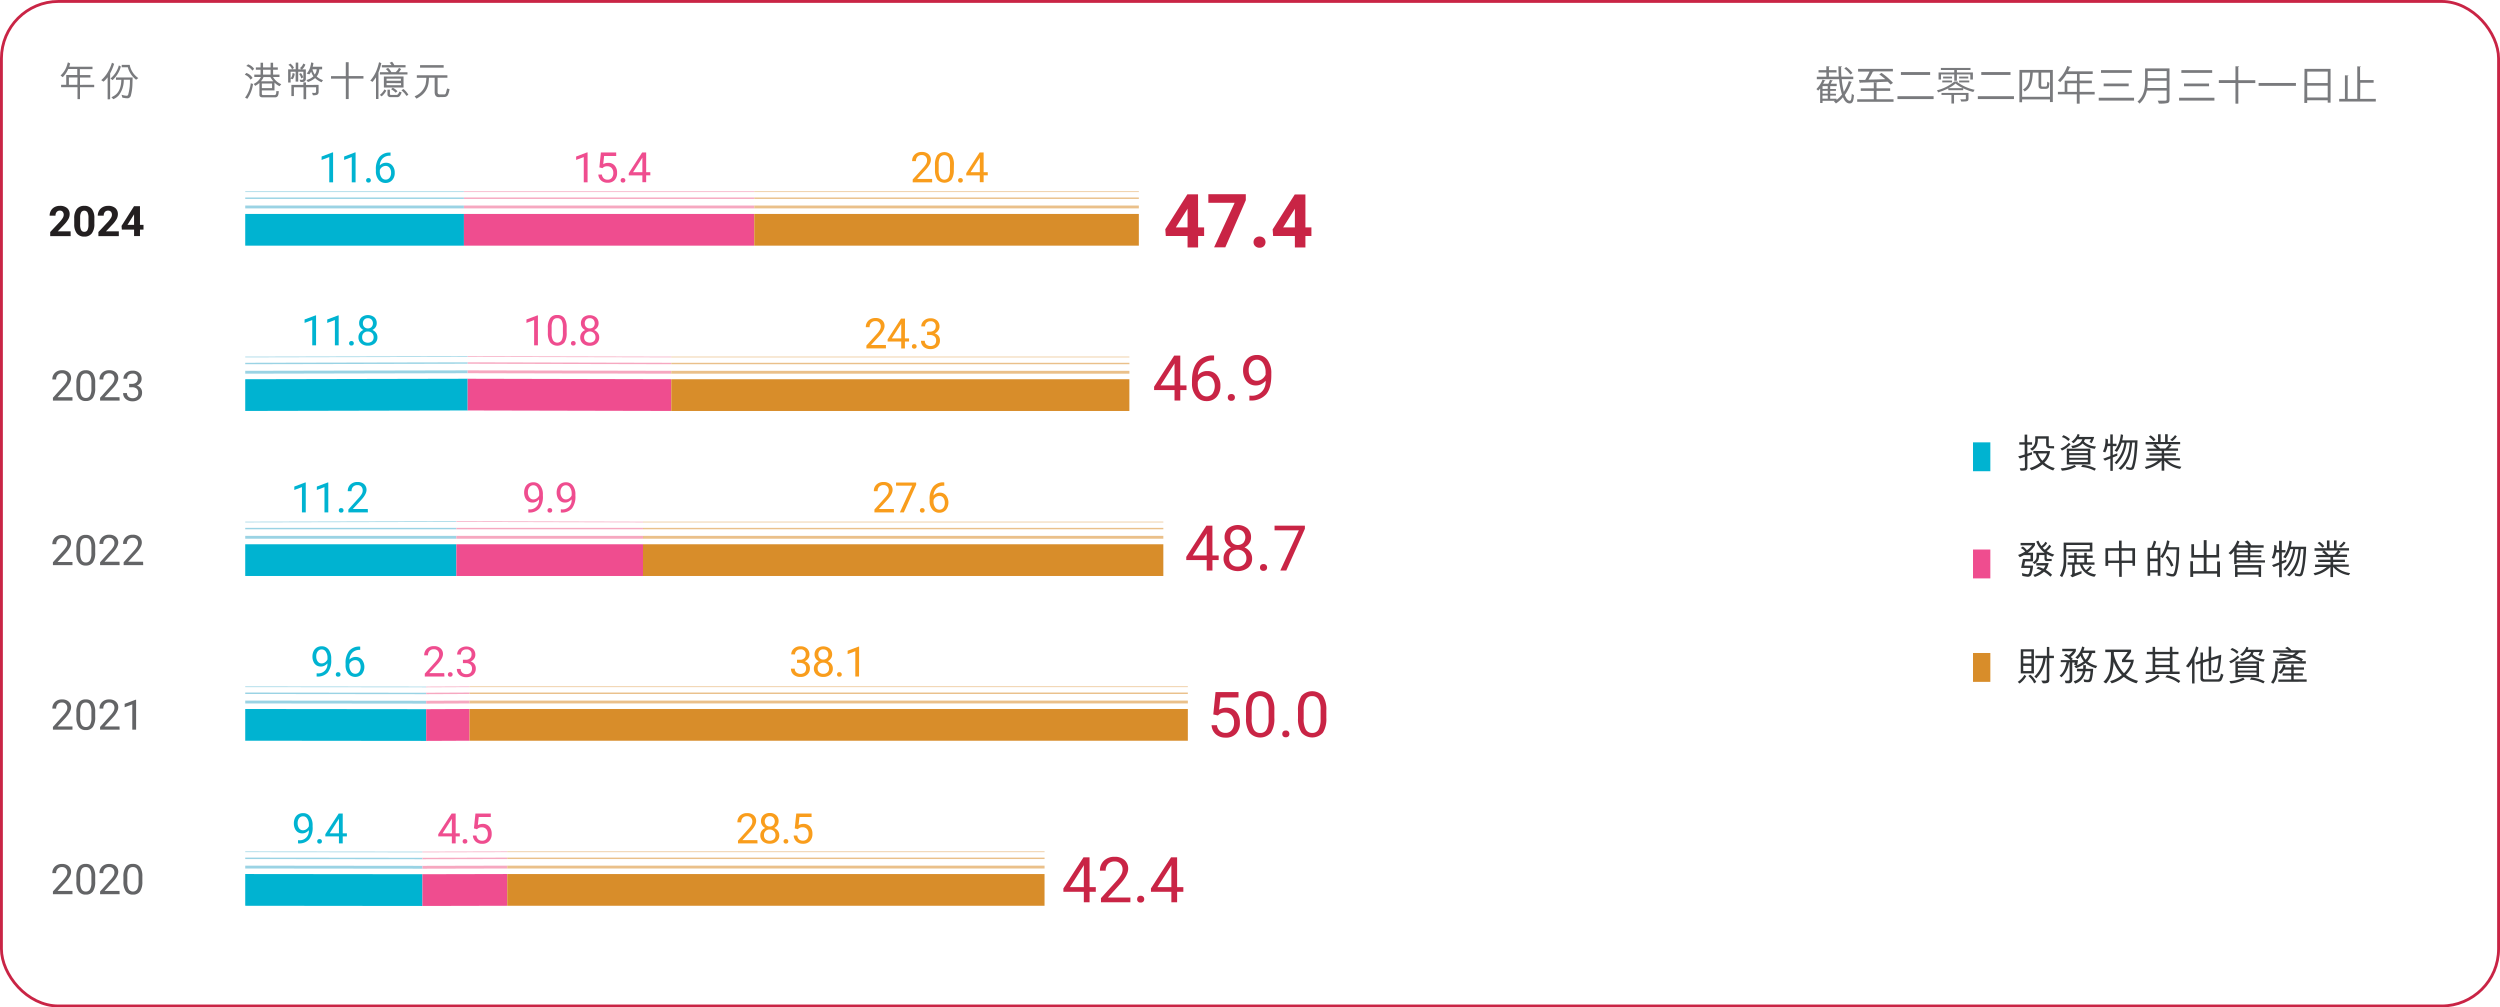 <svg xmlns="http://www.w3.org/2000/svg" viewBox="0 0 871.03 351"><defs><style>.cls-1,.cls-10,.cls-11,.cls-12,.cls-13,.cls-14,.cls-15,.cls-16,.cls-17,.cls-9{fill:none;stroke-miterlimit:10;}.cls-1{stroke:#c92445;}.cls-2{fill:#797a7d;}.cls-3{fill:#00b3d1;}.cls-4{fill:#303335;}.cls-5{fill:#ef4d8f;}.cls-6{fill:#d88d2a;}.cls-7{fill:#231f20;}.cls-8{fill:#636466;}.cls-10,.cls-11,.cls-9{stroke:#9ad3e4;}.cls-10,.cls-13,.cls-16{stroke-width:0.5px;}.cls-11,.cls-14,.cls-17{stroke-width:0.25px;}.cls-12,.cls-13,.cls-14{stroke:#f6a8c0;}.cls-15,.cls-16,.cls-17{stroke:#eac08a;}.cls-18{fill:#f99d1c;}.cls-19{fill:#c92445;}</style></defs><g id="Layer_2" data-name="Layer 2"><g id="Heading"><rect class="cls-1" x="0.5" y="0.5" width="870.03" height="350" rx="19.87"/><path class="cls-2" d="M32.82,29.54v.85H27.87v4.15H27V30.39H21.29v-.85h1.79V26.12h3.84V24.05H23.77a9,9,0,0,1-1.92,2.84l-.76-.59a7.89,7.89,0,0,0,2.26-3.58l.3-1a7.92,7.92,0,0,1,.78.37,9.45,9.45,0,0,1-.31,1.16h8.11v.84h-4.4v2.06h3.67l0,.86H27.87v2.55ZM24,27v2.55h2.95L27,27Z"/><path class="cls-2" d="M37.5,34.62v-7.7a8.53,8.53,0,0,1-1.44,1.53l-.79-.53a11.11,11.11,0,0,0,1.8-2A14,14,0,0,0,39,21.85l.77.38a19.61,19.61,0,0,1-1.4,3.35v9Zm1-7.28a9.11,9.11,0,0,0,2.92-4.55l.69.38a10,10,0,0,1-2.9,4.75ZM42.36,33a6.75,6.75,0,0,0,1.86.37c.55-.11.48-.74.63-1.14a17.19,17.19,0,0,0,.34-2.09,20.82,20.82,0,0,0,.08-2.35l-2.15,0a8.5,8.5,0,0,1-1.74,5.42,5.15,5.15,0,0,1-1.9,1.35l-.65-.68c.24-.11.51-.26.74-.39,2.06-1.09,2.67-3.49,2.69-5.68l-1.85,0v-.82h5.8l-.07,2.42a16.62,16.62,0,0,1-.54,3.83,1.26,1.26,0,0,1-1,1A7.19,7.19,0,0,1,42.63,34Zm5.06-5.23a8.07,8.07,0,0,1-2.89-4.34H42.4v-.83h2.79a7.2,7.2,0,0,0,3,4.6Z"/><path class="cls-2" d="M87.29,27.75a3.85,3.85,0,0,0-2-1.71l.52-.62A3.92,3.92,0,0,1,88,27.17ZM85.38,34a10.07,10.07,0,0,0,2-5l.78.26a11.52,11.52,0,0,1-2,5.17ZM87.9,24.6A3.83,3.83,0,0,0,85.8,23l.65-.58A4.12,4.12,0,0,1,88.55,24Zm3.57,9.32c-.67,0-1.09-.32-1.09-.86V28.92a10.51,10.51,0,0,1-1.45,1l-.56-.68a5.18,5.18,0,0,0,2.54-2.41H88.6V26h2.18V24.29H89.14v-.81h1.64V21.85h.87v1.63h2.63V21.85h.87v1.63h1.64v.81H95.15V26h2.22v.82H95.12A6.06,6.06,0,0,0,98,29.34l-.61.69a6,6,0,0,1-1.75-1.27V31.5H91.23v1.21c0,.25.13.42.49.42h3.85c.79,0,.66-.83.69-1.39h.87c-.07.91-.07,2.18-1.31,2.18Zm.35-7.08a4.52,4.52,0,0,1-.9,1.47h4.29a9.32,9.32,0,0,1-1-1.47Zm-.59,3.86h3.56V29.11H91.23Zm.42-6.41V26h2.63V24.29Z"/><path class="cls-2" d="M101.78,24.13l1.25,0V21.81h.88v2.35h1.15c-.17-.18-.4-.28-.59-.45a2.85,2.85,0,0,0,1.18-1.57,5.11,5.11,0,0,1,.74.37,3.63,3.63,0,0,1-1.15,1.67c.42,0,.9,0,1.32,0v3.48a1.15,1.15,0,0,1-.63.82,3.24,3.24,0,0,1-1.25.07l-.29-.76c.45-.1,1.12.28,1.3-.32V25H103.9v3.44H103V25h-1.75V27.3a2.78,2.78,0,0,0,.67-1.85c.27,0,.49.17.74.22a2.43,2.43,0,0,1-.16.93,3.26,3.26,0,0,1-.51,1c-.26-.05-.46-.15-.73-.21v1.36h-.87v-4.6l1.33,0a2.53,2.53,0,0,0-1.24-1.53c.19-.15.44-.29.67-.46a3.83,3.83,0,0,1,1.27,1.49Zm-.26,9.33V29.57h4.18v-.87h.91v.88H111v2.59a1,1,0,0,1-.54.86,3.59,3.59,0,0,1-1.45.15l-.28-.82c.45-.09,1.25.3,1.4-.34V30.41h-3.46v4.15h-.92V30.41H102.4v3.05Zm3.33-8a4,4,0,0,1,.8,1.5,3.13,3.13,0,0,1-.41.21,1.59,1.59,0,0,1-.32.16,2.84,2.84,0,0,0-.74-1.55Zm2,.17a5.89,5.89,0,0,0,1.31-2.54,9.44,9.44,0,0,0,.26-1.35l.78.21a8,8,0,0,1-.25,1.31h3.29v.89h-1a4.16,4.16,0,0,1-.91,2.47,5.35,5.35,0,0,0,2.21,1.29l-.5.75a7.52,7.52,0,0,1-2.26-1.45,8.07,8.07,0,0,1-2.49,1.38l-.52-.72a5.45,5.45,0,0,0,2.44-1.29,6.21,6.21,0,0,1-.8-1.61c-.18.34-.42.63-.62.94Zm2-1.48a7.07,7.07,0,0,0,.8,1.83,4,4,0,0,0,.49-.87,3,3,0,0,0,.18-1Z"/><path class="cls-2" d="M120.48,21.68h1v4.83l5.15,0v.88l-5.14,0v7.13h-1V27.41h-5.16v-.88l5.14,0Z"/><path class="cls-2" d="M131,26.94c-.35.54-.81,1.07-1.17,1.59-.29-.12-.54-.32-.83-.43a12.37,12.37,0,0,0,2.06-3.25,19.35,19.35,0,0,0,1-3.18l.8.33a19.53,19.53,0,0,1-1,3.25V34.5H131Zm1.36-1v-.79h3.07a4.2,4.2,0,0,0-1-1.06,5.55,5.55,0,0,1,.79-.43,6,6,0,0,1,1.15,1.48h1.47A4.45,4.45,0,0,0,139,23.64a4.3,4.3,0,0,1,.74.45,9.71,9.71,0,0,1-.77,1.08h3l0,.78Zm0,7.11a6.19,6.19,0,0,0,1.6-1.91,7,7,0,0,1,.63.43,6.26,6.26,0,0,1-1.62,2A6.64,6.64,0,0,1,132.37,33.08Zm.68-10.35h3.39a2.77,2.77,0,0,0-.69-.8l.84-.4a4.61,4.61,0,0,1,.8,1.19h3.92v.8h-8.26Zm7.56,3.94v3.85h-6.85V26.67Zm-.92.78-5,0v.71h5Zm-5,1.52v.75l5.05,0V29Zm5.26,3.23a4.85,4.85,0,0,1-.51,1.08,1.23,1.23,0,0,1-.9.6H136a1,1,0,0,1-1-.8V31.25h.85l0,1.59c0,.11.15.23.39.23l2.07,0c.44-.18.67-.74.83-1.15Zm-3.09-1.6a4.87,4.87,0,0,1,1.12.72c.2.15.34.34.52.49a5.49,5.49,0,0,1-.65.52,6.13,6.13,0,0,0-1.59-1.23Zm3.77.48A7.49,7.49,0,0,1,142.28,33c-.18.16-.45.27-.66.42a12.93,12.93,0,0,0-.8-1.07c-.29-.27-.63-.61-.95-.87l.61-.44Z"/><path class="cls-2" d="M152.83,33.84c-1.12,0-1.39-1-1.39-1.75v-5h-2c0,.63-.07,1.35-.15,1.95a6.63,6.63,0,0,1-2.62,4.33,13,13,0,0,1-1.56,1l0,0a8.8,8.8,0,0,1-.65-.83,6.45,6.45,0,0,0,3.82-4.11,16.13,16.13,0,0,0,.27-2.33h-3.32v-.88h10.65v.87h-3.41v4.93a.94.94,0,0,0,.16.66,1,1,0,0,0,.49.22h1.72c.48-.07.48-.46.6-.78l.06-.14c0-.32.22-.81.28-1.15l.84.24a7.56,7.56,0,0,1-.48,1.81,1.41,1.41,0,0,1-1.22.92ZM146.36,22.7h8.22l0,.87-8.23,0Z"/><path class="cls-2" d="M641.68,27.58a27,27,0,0,0,.73,4.41,15.45,15.45,0,0,0,1.75-3.72l1.11.3a.29.29,0,0,1-.3.16,16,16,0,0,1-2.21,4.38c.48,1.28,1.07,2,1.75,2,.41,0,.58-.7.67-2.47a2.06,2.06,0,0,0,.77.49c-.18,2.23-.51,2.9-1.52,2.9s-1.75-.81-2.33-2.13a11.4,11.4,0,0,1-2.45,2.15,3.71,3.71,0,0,0-.7-.73l.34-.21H635v.77h-.84V30.81a6.44,6.44,0,0,1-.7.76,6.38,6.38,0,0,0-.61-.52A9.7,9.7,0,0,0,635,27.72l1,.33c0,.09-.13.13-.28.13-.16.34-.34.69-.53,1H637a11.89,11.89,0,0,0,.59-1.38l1,.29a.28.28,0,0,1-.28.14c-.12.27-.3.62-.49.95h2.11V30h-2.27v1h2v.66h-2v1h2v.65h-2v1.08h2.22v.41a10.33,10.33,0,0,0,1.89-1.85,26,26,0,0,1-1-5.35H633v-.87h3.32V25.24h-2.72v-.81h2.72V23.07l1.18.08c0,.1-.09.16-.28.18v1.1h2.66v.81h-2.66v1.47h3.44c-.08-1.18-.12-2.4-.14-3.63l1.25.07q0,.17-.3.21c0,1.14,0,2.27.1,3.35h4.13v.87Zm-4.87,3.36V30H635v1Zm0,1.7v-1H635v1Zm-1.84.65v1.08h1.84V33.29Zm8.25-9.94a10.26,10.26,0,0,1,2.2,2.06l-.68.56a11.2,11.2,0,0,0-2.16-2.13Z"/><path class="cls-2" d="M653.82,34.58h5.91v.9H647.07v-.9h5.78V31.65h-4.54v-.88h4.54v-2.1l1.25.09c0,.09-.1.16-.28.19v1.82h4.73v.88h-4.73Zm4.89-5.11a10.31,10.31,0,0,0-1-1c-3.47.14-7.21.27-9.49.32a.3.3,0,0,1-.23.2l-.32-1.15c.63,0,1.37,0,2.19,0a24,24,0,0,0,1.52-2.89h-4V24h12.13v.88h-6.7c-.06.09-.15.12-.31.12A27.89,27.89,0,0,1,651,27.73c1.79,0,3.85-.08,5.88-.14-.69-.59-1.43-1.17-2.11-1.66l.77-.54a23.23,23.23,0,0,1,4,3.48Z"/><path class="cls-2" d="M661.1,33.52h12.59v1H661.1Zm1.2-8.41h10.18v1H662.3Z"/><path class="cls-2" d="M678.81,30.79a22.42,22.42,0,0,1-3.55,1.4,2.82,2.82,0,0,0-.42-.73,14.53,14.53,0,0,0,6.06-3.05l1.3,0c0,.1-.13.15-.27.17A15.31,15.31,0,0,0,688,31.29a3.76,3.76,0,0,0-.48.77A19,19,0,0,1,684,30.77v.66h-5.17Zm-2.54-4.85v1.78h-.85V25.25h5.46V24.4h-4.66v-.74h10.33v.74h-4.74v.85h5.57v2.47h-.9V25.94h-4.67v2.2h-.93v-2.2Zm9.58,6.43v2c0,1-.51,1-2.55,1a2.64,2.64,0,0,0-.33-.77h1.09c.87,0,.87,0,.87-.22V33.08h-4.12v3h-.91v-3h-3.46v-.71Zm-9.14-3.67v-.63h3.41v.63Zm.3-2h3.1v.63H677Zm6.87,4a12.12,12.12,0,0,1-2.55-1.6,10.82,10.82,0,0,1-2.41,1.6Zm-1.3-4h3.18v.63h-3.18Zm0,2v-.63h3.54v.63Z"/><path class="cls-2" d="M689.1,33.52h12.59v1H689.1Zm1.2-8.41h10.18v1H690.3Z"/><path class="cls-2" d="M703.6,24.37h11.63V35.56h-1v-.92h-9.71v1h-.94Zm.94,9.36h9.71V25.3h-3.06v4.31c0,.5.06.56.52.56h.73c.77,0,.78,0,.83-1.74a2.08,2.08,0,0,0,.74.38,8.1,8.1,0,0,1-.16,1.53c-.15.38-.43.63-1.34.63h-1c-1.26,0-1.26-.72-1.26-1.47V25.3h-2c-.15,2.91-.54,5.28-2.85,6.58a2.8,2.8,0,0,0-.59-.69c2-1.1,2.41-3.15,2.52-5.89h-2.8Z"/><path class="cls-2" d="M729.81,32v.92h-5.23v3.21h-1V32.87H717V32h2.36V28.1h4.28V25.8H720a12.89,12.89,0,0,1-2.24,2.83A5.25,5.25,0,0,0,717,28a12.92,12.92,0,0,0,3.27-5l1.19.38c-.06.13-.19.15-.33.13a11.79,11.79,0,0,1-.63,1.35h8.63v.93h-4.56v2.3h4.25V29h-4.25v3Zm-9.52,0h3.33V29h-3.33Z"/><path class="cls-2" d="M731.22,34.06h12.31v1H731.22Zm.81-9.62h10.72v.95H732Zm.91,4.67h8.72v.95h-8.72Z"/><path class="cls-2" d="M755.88,23.82V34.69c0,.73-.19,1.06-.71,1.22a11.4,11.4,0,0,1-3,.17,5.41,5.41,0,0,0-.4-1c.67,0,1.31,0,1.82,0,1.22,0,1.3,0,1.3-.44V31.57H748a8.06,8.06,0,0,1-2.58,4.54,3.32,3.32,0,0,0-.7-.7c2.41-2,2.65-4.95,2.65-7.27V23.82Zm-7.59,4.32a19.73,19.73,0,0,1-.15,2.52h6.76V28.14Zm6.61-3.39h-6.61v2.49h6.61Z"/><path class="cls-2" d="M759.22,34.06h12.31v1H759.22Zm.81-9.62h10.72v.95H760Zm.91,4.67h8.72v.95h-8.72Z"/><path class="cls-2" d="M785.77,27.94v1h-5.91v7.17h-1V28.91h-5.79v-1h5.79V23.08l1.29.07c0,.11-.1.18-.3.21v4.58Z"/><path class="cls-2" d="M786.93,28.91h13v1h-13Z"/><path class="cls-2" d="M802.92,24H812V35.77h-1v-.84h-7.15v.93h-1Zm8.11.95h-7.15v4H811Zm-7.15,9H811v-4.1h-7.15Z"/><path class="cls-2" d="M822.31,34.44h5.45v.93H815v-.93h2V26.23l1.25.09c0,.1-.1.17-.28.19v7.93h3.33V23.11l1.27.08c0,.1-.09.17-.29.2v4.5H827v.94h-4.64Z"/><rect class="cls-3" x="687.42" y="154.12" width="6.04" height="10.06"/><path class="cls-4" d="M705.46,159.17c-.56.18-1.2.42-1.76.57-.18-.25-.38-.5-.55-.75a22.2,22.2,0,0,0,2.27-.66l0-3.43-1.88,0v-.81h1.86v-2.68h.91v2.68H708v.83l-1.65,0,0,3.15,1.63-.53v.83c-.52.24-1.09.33-1.61.57l0,4.2a1.08,1.08,0,0,1-.56.71,5.77,5.77,0,0,1-1.82.11c-.1-.27-.19-.56-.28-.84a9,9,0,0,0,1.47,0,.44.44,0,0,0,.34-.39Zm8.79-2a6.27,6.27,0,0,1-2,4,8.37,8.37,0,0,0,3.63,1.9c-.17.33-.36.57-.53.85a11.68,11.68,0,0,1-3.73-2.13,12.31,12.31,0,0,1-3.83,2.06c-.21-.24-.42-.51-.62-.78a10.27,10.27,0,0,0,3.78-2,9.72,9.72,0,0,1-1.78-3.12h-.73v-.84Zm-.28-1A1.16,1.16,0,0,1,712.9,155v-2.17H710a5.54,5.54,0,0,1-.46,2.6A4.13,4.13,0,0,1,708,157l-.72-.65a2.83,2.83,0,0,0,1.63-1.69,4.38,4.38,0,0,0,.19-1.65v-1h4.71v3c0,.18.08.43.48.43h1.38v.8ZM710.06,158a9.88,9.88,0,0,0,.73,1.5,3.66,3.66,0,0,0,.81,1,5.69,5.69,0,0,0,1.61-2.53Z"/><path class="cls-4" d="M721.41,154.77a8,8,0,0,1-3,2.2l-.52-.71a6.54,6.54,0,0,0,2.92-2ZM718,163.16a11.27,11.27,0,0,0,4.8-1.19l.54.6A11.76,11.76,0,0,1,718.4,164Zm2.63-9.5a7.2,7.2,0,0,0-.89-.75,4.42,4.42,0,0,0-1.36-.62l.53-.66a6.45,6.45,0,0,1,2.26,1.36Zm7.69,8.16-8.22,0v-5.49h8.21Zm-.86-3.21-6.5,0v.9h6.5ZM720.92,161l6.49,0v-.83h-6.5Zm6.49-3.91h-6.49v.78l6.49,0Zm-1-4.06-.35.76a2.94,2.94,0,0,0,.92.77,6.51,6.51,0,0,0,1.72.77,10.23,10.23,0,0,0,1.57.22l-.42.82a9.68,9.68,0,0,1-2.11-.48,5.67,5.67,0,0,1-2.1-1.36h-.06a5.64,5.64,0,0,1-3.52,1.6l-.43-.78a6.24,6.24,0,0,0,3-1,2.71,2.71,0,0,0,.87-1.3h-1.74a5.21,5.21,0,0,1-1.33,1.36l-.71-.52a5.62,5.62,0,0,0,2.18-2.72l.67.31a3.86,3.86,0,0,1-.29.75h5.34a8,8,0,0,1-.89,2.17L728,154a2.54,2.54,0,0,0,.5-1ZM729.76,164a11.49,11.49,0,0,0-4.69-1.31l.5-.73a12.3,12.3,0,0,1,4.68,1.34Z"/><path class="cls-4" d="M735.27,164.06v-4.3l-1.89.75-.6-.68,2.49-.94v-3.47h-1a7.65,7.65,0,0,1-.76,2.2l-.82-.3a8.48,8.48,0,0,0,.84-4.49l.86.18a6.86,6.86,0,0,1,0,1.57h.86v-3.22l.87,0v3.24h1.29v.83h-1.28v3.09l1.57-.58v.84l-1.58.6v4.68Zm1.46-2.82a11.55,11.55,0,0,0,3.43-7h-.95a11.18,11.18,0,0,1-1.64,3.18l-.83-.38a10.11,10.11,0,0,0,2.07-4.9,4.93,4.93,0,0,0,.1-.84l.8.22a11.47,11.47,0,0,1-.31,1.89h5.34l-.1,2.39-.21,2.38c-.07.85-.2,1.72-.35,2.55a15.89,15.89,0,0,1-.53,2.19,1.07,1.07,0,0,1-.88.8,4.48,4.48,0,0,1-1.8-.28l-.17-.88a6.35,6.35,0,0,0,1.63.38c.32,0,.38-.35.48-.56a22.22,22.22,0,0,0,.79-4.55l.21-3,0-.64h-.93a25.78,25.78,0,0,1-.64,4.08,11,11,0,0,1-3.32,5.42l-.8-.51a10.84,10.84,0,0,0,3.67-6.82,19.63,19.63,0,0,0,.28-2.16h-1.15a12.37,12.37,0,0,1-3.46,7.52Z"/><path class="cls-4" d="M759.51,160.39h-4.39a7.75,7.75,0,0,0,2.18,1.47,10.89,10.89,0,0,0,2.71.75,5,5,0,0,1-.47.75,9.25,9.25,0,0,1-5.48-2.9c0,1.16,0,2.45,0,3.53h-.92v-3.51s0,0,0,0a10.93,10.93,0,0,1-5.42,2.92l-.46-.73a10.79,10.79,0,0,0,4.63-2.17l-4.09,0v-.83h5.37v-.91h-4.29v-.78h4.28v-.89h-5v-.78h3.31a6,6,0,0,0-1.29-1l.67-.46-3.28,0V154h4.32v-2.69h.9l0,2.69,1.56,0v-2.72h.9V154h4.34v.79H756a3.68,3.68,0,0,0,.6.4,5.69,5.69,0,0,1-1.09,1.05l3.35,0v.81H754v.87h4.12v.81h-4.08v.9h5.44ZM751,153.23a3.67,3.67,0,0,1-.68.49,6.39,6.39,0,0,0-1.64-1.55c.21-.19.42-.31.64-.48a10.41,10.41,0,0,1,.94.7A6.36,6.36,0,0,1,751,153.23Zm0,1.53a8.26,8.26,0,0,1,1.56,1.48l1.9,0a6.72,6.72,0,0,0,1.29-1.5Zm7.44-2.74a6.73,6.73,0,0,1-1.57,1.67h-.07a8.18,8.18,0,0,0-.69-.45,6.72,6.72,0,0,0,1.67-1.61h.06Z"/><rect class="cls-5" x="687.42" y="191.46" width="6.04" height="10.06"/><path class="cls-4" d="M707.45,194.81v-1.39h-2.29c-.44.22-1,.53-1.47.71l-.57-.78a12.19,12.19,0,0,0,2.47-1.19,4,4,0,0,0-1.52-1.22l.7-.52a4.24,4.24,0,0,1,1.4,1.33,7,7,0,0,0,1.25-1.06A4,4,0,0,0,708,190h-4v-.83h5V190a8.3,8.3,0,0,1-2.52,2.59l1.85,0v3h-2.76l-.32,1.48h3.09a11.14,11.14,0,0,1-.68,3.28,1.33,1.33,0,0,1-1.33.59,15.22,15.22,0,0,1-1.73-.29l-.14-1a9.94,9.94,0,0,0,2,.42c.32,0,.52-.32.59-.56a10.21,10.21,0,0,0,.32-1.63h-3.19l.63-3.15Zm5.83-5.63a4.66,4.66,0,0,1-1.58,1.66,3.26,3.26,0,0,0,.75.69,5.18,5.18,0,0,0,1.54-1.74l.66.51a5.07,5.07,0,0,1-1.58,1.68,9.54,9.54,0,0,0,2.67,1.24l-.63.73a12.51,12.51,0,0,1-2-.91v1.35a.33.33,0,0,0,.42.35h1.3v.75h-1.75c-.59,0-.72-.43-.76-.75v-1.35h-1.87a5.59,5.59,0,0,1-.21,1.64,3.42,3.42,0,0,1-1.42,1.5l-.64-.66a2,2,0,0,0,1.38-1.75v-1.55h2.79a8,8,0,0,1-1.9-2,9.16,9.16,0,0,1-1-1.91l.75-.29.16.29a7.71,7.71,0,0,0,.89,1.58,3.58,3.58,0,0,0,1.36-1.48Zm1.09,11.75a9.43,9.43,0,0,0-2.24-1.72,9.14,9.14,0,0,1-3.19,1.8l-.52-.74a7.9,7.9,0,0,0,2.91-1.49,11,11,0,0,0-1.79-.68l.55-.62a7.93,7.93,0,0,1,1.14.37q.36.17.75.3a3.48,3.48,0,0,0,.68-1.13h-3.19v-.83h4.3a5,5,0,0,1-1,2.36,10.24,10.24,0,0,1,2.2,1.72Z"/><path class="cls-4" d="M717.68,200.56a9.46,9.46,0,0,0,1.24-3.61,15.56,15.56,0,0,0,.08-2.37v-5.53h10v3.12h-9.09l0,3.64c0,.38-.06,1.36-.1,1.62a10.83,10.83,0,0,1-1.33,3.65Zm10.43-10.67H719.9v1.47h8.21Zm.72,7.79a5.59,5.59,0,0,1-1.51,1.44,6.59,6.59,0,0,0,3,1l-.59.83a6.26,6.26,0,0,1-4.69-3.27c-.14-.32-.28-.65-.38-1h-1.78v3.11l2.35-.83,0,.86L722,201.12l-.72-.6a.84.84,0,0,0,.69-.91v-2.84h-1.61v-.83h2.31v-1.56h-2l0-.84h2v-.94h.87v.95h2.65v-.94h.87v.94h2.06l0,.83h-2v1.56h2.62v.81h-4.18a4.94,4.94,0,0,0,1.21,1.89,3.12,3.12,0,0,0,.67-.54,6.07,6.07,0,0,0,.74-.95Zm-2.64-1.74v-1.57h-2.62v1.57Z"/><path class="cls-4" d="M733.56,197.19V191h4.72v-2.64h.92l0,2.63h4.67v6.14H743v-1h-3.75l0,4.86h-.91v-4.86h-3.8v1Zm4.71-5.34h-3.79v3.47h3.8Zm4.66,0h-3.74v3.47h3.74Z"/><path class="cls-4" d="M751.78,200.63a11.61,11.61,0,0,1,0-1.17h-2.63l0,1.16h-.91v-9.76h1.29a11.39,11.39,0,0,0,.9-2.51l.8.33a7.28,7.28,0,0,1-.83,2.18h2.3v9.75Zm-2.68-9v3l2.62,0v-3Zm2.65,7,0-3.12H749.1v3.15Zm3.36-7.21a10.71,10.71,0,0,1-1.61,3c-.27-.14-.53-.34-.81-.49,0-.08.15-.17.18-.25a13,13,0,0,0,2.16-5.42c.26.09.6.17.85.26a13.5,13.5,0,0,1-.32,1.4c-.06.26-.13.48-.2.73h3.9c-.07,3,0,6.25-.91,9.07a1.57,1.57,0,0,1-1,1.13,4.3,4.3,0,0,1-1.68-.21c-.26-.06-.53-.17-.8-.24,0-.32-.11-.63-.14-.95a10,10,0,0,0,2,.56.69.69,0,0,0,.66-.31,6.14,6.14,0,0,0,.43-1.4,27,27,0,0,0,.45-4.24c0-.86.07-1.73.08-2.6Zm.2,2.31a10.77,10.77,0,0,1,1.94,3.28,7.19,7.19,0,0,1-.73.39l-.08,0a12.78,12.78,0,0,0-1.89-3.25l.7-.45Z"/><path class="cls-4" d="M767.81,199v-4.73h-4.32V189.6h.94v3.77h3.38l0-5.17h1v5.17h3.41v-3.76h.94v4.63h-4.37V199h3.67v-3.39h1V201h-1v-1.16h-8.33V201h-1v-5.46h.94V199Z"/><path class="cls-4" d="M779.27,196.54h-.85V192c-.4.42-.79.92-1.19,1.26l-.79-.55a10.76,10.76,0,0,0,3.08-4.4l.75.37c-.16.45-.4.87-.56,1.3h3.61a1.83,1.83,0,0,0-.42-.54,9.62,9.62,0,0,0-.86-.69l.92-.46a4,4,0,0,1,1.35,1.68h4.37v.84l-4.65,0v.93h3.87v.71H784v1h3.85l0,.7H784v1.08l5.15,0V196h-9.88Zm8.52,4.46h-.87v-.8h-7.33V201h-.88v-4.13h9.09Zm-8.5-10.19v.94h3.88v-.92Zm3.88,2.64v-1l-3.88,0v.95Zm0,1.75v-1h-3.88v1Zm3.75,2.55h-7.34v1.62h7.34Z"/><path class="cls-4" d="M794.07,201.12v-4.3l-1.89.76-.6-.69,2.49-.93v-3.48l-1,0a7.49,7.49,0,0,1-.76,2.19l-.82-.29a8.54,8.54,0,0,0,.84-4.5l.86.19a6.25,6.25,0,0,1,0,1.56h.86v-3.22H795v3.23h1.29v.83l-1.28,0v3.09l1.57-.59v.84l-1.58.61v4.67Zm1.46-2.81a11.57,11.57,0,0,0,3.43-7h-1a11.31,11.31,0,0,1-1.64,3.18l-.83-.38a10.11,10.11,0,0,0,2.07-4.9,3.53,3.53,0,0,0,.1-.85l.8.23a11.65,11.65,0,0,1-.31,1.89h5.34l-.1,2.38-.21,2.38c-.07.86-.2,1.73-.35,2.55a15.69,15.69,0,0,1-.53,2.2,1.09,1.09,0,0,1-.88.8,4.48,4.48,0,0,1-1.8-.28l-.17-.88a6.79,6.79,0,0,0,1.63.38c.32,0,.38-.36.48-.56a22.2,22.2,0,0,0,.79-4.56l.21-2.94,0-.64h-.93a25.65,25.65,0,0,1-.64,4.07,11,11,0,0,1-3.32,5.42l-.8-.5a10.86,10.86,0,0,0,3.67-6.82,20,20,0,0,0,.28-2.16h-1.15a12.39,12.39,0,0,1-3.46,7.52Z"/><path class="cls-4" d="M818.31,197.45h-4.39a7.55,7.55,0,0,0,2.18,1.47,10.91,10.91,0,0,0,2.71.76,5.48,5.48,0,0,1-.47.74,9.15,9.15,0,0,1-5.48-2.9c0,1.17,0,2.46,0,3.53l-.92,0v-3.52h0a10.91,10.91,0,0,1-5.42,2.91l-.46-.73a10.57,10.57,0,0,0,4.63-2.17l-4.09,0v-.82h5.37v-.91h-4.29V195h4.28v-.88H807v-.78h3.31a5.65,5.65,0,0,0-1.29-1l.67-.46-3.28,0V191h4.32v-2.69h.9l0,2.69h1.56v-2.72h.9V191h4.34v.78h-3.56a3.73,3.73,0,0,0,.6.41,6,6,0,0,1-1.09,1.05l3.35,0v.81h-4.85V195H817v.81h-4.08v.9h5.44Zm-8.52-7.15a3.67,3.67,0,0,1-.68.49,6.42,6.42,0,0,0-1.64-1.56c.21-.18.42-.31.64-.47a8.81,8.81,0,0,1,.94.7A5.3,5.3,0,0,1,809.79,190.3Zm0,1.52a8.29,8.29,0,0,1,1.56,1.49h1.9a6.3,6.3,0,0,0,1.29-1.5Zm7.44-2.73a6.73,6.73,0,0,1-1.57,1.67l-.07,0c-.21-.16-.46-.29-.69-.44a6.9,6.9,0,0,0,1.67-1.61h.06Z"/><rect class="cls-6" x="687.42" y="227.51" width="6.04" height="10.06"/><path class="cls-4" d="M703,237.57a7.07,7.07,0,0,0,2.31-2.43l.66.44a8.08,8.08,0,0,1-2.33,2.58Zm1.06-2.94v-8.42h4.58v8.41Zm.86-6h2.84V227h-2.83Zm2.85,2.55v-1.74h-2.83v1.73Zm-2.84,2.62h2.83V232h-2.85Zm3.77,4.3a6.24,6.24,0,0,0-2-2.57l.61-.45a4.09,4.09,0,0,1,.68.52,8.67,8.67,0,0,1,1.47,2Zm4.06-8.83a11.37,11.37,0,0,1-3.29,7.05l-.67-.62a9.39,9.39,0,0,0,2.29-3.25,11.93,11.93,0,0,0,.8-3.16l-2.74,0v-.82h4V225.4H714v3.07h1.61v.84H714v7.77a1.05,1.05,0,0,1-.49.79,3.49,3.49,0,0,1-1.76.17l-.55-.91c.56,0,1,0,1.58,0a.43.43,0,0,0,.33-.49V229.3Z"/><path class="cls-4" d="M723.54,231.85l-.88-.22c.05-.18.18-.6.21-.79H722v6a1.12,1.12,0,0,1-.48,1c-.47.38-1.22.13-1.82.21l-.31-.92a12.28,12.28,0,0,0,1.36,0,.49.49,0,0,0,.32-.45v-5.95h-.19a8.41,8.41,0,0,1-2.64,5.25l-.67-.6c1.54-1.11,2.08-2.92,2.43-4.65h-2V230h3.37a8.21,8.21,0,0,0-.59-.59,6.4,6.4,0,0,0-1.68-1l.68-.59c.34.17.7.36,1,.55a12.17,12.17,0,0,0,1.48-1.48h-3.75v-.85h4.74v.84a5.75,5.75,0,0,1-1.77,2l.72.7-.43.39H724a15.48,15.48,0,0,1-.32,1.82,10.66,10.66,0,0,0,2.38-1.37,6.59,6.59,0,0,1-1.18-2,6.42,6.42,0,0,1-1,1.19l-.8-.51a7.21,7.21,0,0,0,2.37-3.86l.81.28a7.19,7.19,0,0,1-.39,1.16H730v.85h-1.13a6.47,6.47,0,0,1-1.58,2.93A8,8,0,0,0,730.7,232l-.48.81a9.92,9.92,0,0,1-3.6-1.8,10.57,10.57,0,0,1-3.33,1.79l-.55-.72Zm2.27,1.17c0-.4,0-.87,0-1.29h.94a10.47,10.47,0,0,1-.06,1.28h2.58c0,.56-.06,1.1-.11,1.66a14.48,14.48,0,0,1-.41,2.2,1.16,1.16,0,0,1-.8.79,7.07,7.07,0,0,1-1.78-.07l-.24-.93c.77.14,1.74.44,2-.15a11.66,11.66,0,0,0,.43-2.65h-1.78a5.36,5.36,0,0,1-1.8,3.36,5.15,5.15,0,0,1-1.78.93l-.51-.83a4.06,4.06,0,0,0,3-2.62c.06-.26.17-.54.21-.82h-2.07V233Zm-.31-5.52a5,5,0,0,0,1.16,2.36,5.81,5.81,0,0,0,1.28-2.36Z"/><path class="cls-4" d="M743.45,229.84a7.67,7.67,0,0,1-.88,2.83,12.43,12.43,0,0,1-1.89,2.48,11.48,11.48,0,0,0,4.24,2.07l-.55.86a12.88,12.88,0,0,1-4.39-2.24c-.37.24-.69.52-1,.74a10.6,10.6,0,0,1-3.24,1.5c-.19-.24-.36-.52-.56-.79a10.67,10.67,0,0,0,4.11-2.08,13.34,13.34,0,0,1-2.88-4.61,18.63,18.63,0,0,1-.79,4.7l-.07.16a10.68,10.68,0,0,1-1.76,2.66c-.32-.17-.63-.38-.95-.57A7,7,0,0,0,735,234a22.53,22.53,0,0,0,.4-3.57c.06-1.09.09-2.17.06-3.23H733.5v-.87h9v.81c-.6.92-1.3,1.82-2,2.72Zm-6,.84a15.77,15.77,0,0,0,1.94,3.17l.07.08a3.24,3.24,0,0,0,.57.6,8.85,8.85,0,0,0,2.39-3.83h-3.1v-.82c.71-.89,1.56-2,1.9-2.56l.1-.15h-4.83c0,.25,0,.5,0,.77a11.25,11.25,0,0,0,.85,2.51Z"/><path class="cls-4" d="M752.39,235.68a11.23,11.23,0,0,1-4.51,2.38l-.52-.79a10.18,10.18,0,0,0,4.49-2.26ZM748,227.92v-.81h2v-1.74h.86v1.74H756v-1.78h.87v1.78H759v.81h-2.07V234h2.48v.82h-11.8V234H750v-6.05Zm2.91,0v1.45H756v-1.45Zm0,2.24v1.49H756v-1.49Zm0,3.81H756v-1.52h-5.13Zm4.11,1.25a11.72,11.72,0,0,1,4.62,2.05l-.57.71a10.64,10.64,0,0,0-4.22-1.95l-.41,0Z"/><path class="cls-4" d="M763.74,230.88a16.2,16.2,0,0,1-1.28,1.71l-.86-.49a16.58,16.58,0,0,0,3.52-6.89l.87.39a30.83,30.83,0,0,1-1.39,3.65v8.87h-.86Zm1.46.7-.31-.79,1.78-.53v-2.9h.87V230l2-.56v-4.19h.87v3.92l3.48-1.07a26.51,26.51,0,0,1-.66,5.4,1.24,1.24,0,0,1-.7.91,3.48,3.48,0,0,1-1.53-.06l-.24-.88a4.16,4.16,0,0,0,1.3.15.68.68,0,0,0,.43-.53,24.54,24.54,0,0,0,.49-3.79l-2.57.77v5.16h-.87v-4.94l-2,.59v5.25c0,.37.31.56.69.56h4.42a.75.75,0,0,0,.72-.53,6.56,6.56,0,0,0,.42-1.49l.88.42a7.93,7.93,0,0,1-.6,1.7,1.19,1.19,0,0,1-1.26.7H767.9a1.09,1.09,0,0,1-1.23-1.05v-5.32Z"/><path class="cls-4" d="M780.21,228.9a7.88,7.88,0,0,1-3,2.2l-.52-.71a6.46,6.46,0,0,0,2.92-2Zm-3.46,8.39a11.27,11.27,0,0,0,4.8-1.19l.54.61a11.9,11.9,0,0,1-4.89,1.41Zm2.63-9.49a7.27,7.27,0,0,0-.89-.76,4.42,4.42,0,0,0-1.36-.62l.53-.65a6.27,6.27,0,0,1,2.26,1.35Zm7.69,8.15h-8.22v-5.5h8.21Zm-.86-3.21h-6.5v.89h6.5Zm-6.49,2.42,6.49,0v-.83h-6.5Zm6.49-3.9-6.49,0V232h6.49Zm-1-4.07-.35.76a2.94,2.94,0,0,0,.92.77,6.2,6.2,0,0,0,1.72.77,10.24,10.24,0,0,0,1.57.23l-.42.81a9.68,9.68,0,0,1-2.11-.48,5.67,5.67,0,0,1-2.1-1.36l-.06,0a5.68,5.68,0,0,1-3.52,1.59l-.43-.78a6.13,6.13,0,0,0,3-1,2.78,2.78,0,0,0,.87-1.31h-1.74a5.21,5.21,0,0,1-1.33,1.36l-.71-.52a5.64,5.64,0,0,0,2.18-2.71l.67.31a4,4,0,0,1-.29.74h5.34a8,8,0,0,1-.89,2.17l-.73-.37a2.44,2.44,0,0,0,.51-1Zm3.36,10.92a11.65,11.65,0,0,0-4.69-1.32l.5-.73a12.19,12.19,0,0,1,4.68,1.35Z"/><path class="cls-4" d="M801.9,230.37h1.48v.83h-9.77c0,1.93.14,4-.76,5.74a5.91,5.91,0,0,1-.83,1.29l-.78-.53a5.88,5.88,0,0,0,.81-1.3,4.52,4.52,0,0,0,.49-1.56,10.83,10.83,0,0,0,.18-1.9v-2.57h9a12.25,12.25,0,0,0-3-1.24c-.32.08-.59.24-.9.35a13.75,13.75,0,0,1-4.19.74l-.56-.8a14.29,14.29,0,0,0,4.58-.6l-.07,0a22.29,22.29,0,0,0-3.6-.37l.42-.77a33.41,33.41,0,0,1,4.23.58,5.09,5.09,0,0,0,1.19-.86H792v-.82h5.42a4.11,4.11,0,0,0-1.29-.76l.83-.49a4.19,4.19,0,0,1,1.39,1.23l4.93,0v.82H801a6.59,6.59,0,0,1-1.3,1.17,9.34,9.34,0,0,1,2.69,1.16Zm-8.11,7.18v-.8h4.5v-1.36h-3v-.78l3,0v-1.28h-2.5a5,5,0,0,1-1.13,1.43l-.83-.52a4.66,4.66,0,0,0,1.68-2.76l.81.37-.21.67h2.18v-1h.86v1h3.59v.81h-3.59v1.27l3.17,0v.77h-3.18v1.35h4.53v.81Z"/><path class="cls-7" d="M24.62,82.26H17.49V80.84l3.37-3.58a8.79,8.79,0,0,0,1-1.32,2.19,2.19,0,0,0,.34-1.08,1.53,1.53,0,0,0-.36-1.08,1.23,1.23,0,0,0-1-.4,1.37,1.37,0,0,0-1.1.48,1.91,1.91,0,0,0-.4,1.27H17.29a3.47,3.47,0,0,1,.45-1.74A3.23,3.23,0,0,1,19,72.16a3.87,3.87,0,0,1,1.88-.44,3.69,3.69,0,0,1,2.5.77,2.73,2.73,0,0,1,.89,2.18,3.62,3.62,0,0,1-.4,1.57,9.21,9.21,0,0,1-1.37,1.86l-2.37,2.49h4.47Z"/><path class="cls-7" d="M32.88,78a5.27,5.27,0,0,1-.89,3.3,3.11,3.11,0,0,1-2.61,1.14,3.15,3.15,0,0,1-2.6-1.12,5.1,5.1,0,0,1-.92-3.22V76.15a5.24,5.24,0,0,1,.9-3.31,3.14,3.14,0,0,1,2.6-1.12A3.14,3.14,0,0,1,32,72.83,5.09,5.09,0,0,1,32.88,76Zm-2.06-2.11A3.86,3.86,0,0,0,30.47,74a1.22,1.22,0,0,0-1.11-.59,1.18,1.18,0,0,0-1.07.56,3.63,3.63,0,0,0-.37,1.76v2.53a4,4,0,0,0,.35,1.89,1.17,1.17,0,0,0,1.11.61,1.15,1.15,0,0,0,1.09-.59,3.93,3.93,0,0,0,.35-1.81Z"/><path class="cls-7" d="M41.4,82.26H34.28V80.84l3.36-3.58a8.79,8.79,0,0,0,1-1.32A2.09,2.09,0,0,0,39,74.86a1.58,1.58,0,0,0-.35-1.08,1.26,1.26,0,0,0-1-.4,1.38,1.38,0,0,0-1.11.48,1.91,1.91,0,0,0-.4,1.27H34.07a3.47,3.47,0,0,1,.45-1.74,3.23,3.23,0,0,1,1.28-1.23,3.89,3.89,0,0,1,1.88-.44,3.67,3.67,0,0,1,2.5.77,2.73,2.73,0,0,1,.89,2.18,3.62,3.62,0,0,1-.4,1.57A9.21,9.21,0,0,1,39.3,78.1l-2.37,2.49H41.4Z"/><path class="cls-7" d="M48.77,78.34H50V80H48.77v2.25H46.71V80H42.45l-.1-1.3,4.34-6.85h2.08Zm-4.36,0h2.3V74.67l-.14.24Z"/><path class="cls-8" d="M25.25,139.58H18.44v-1l3.6-4a8.31,8.31,0,0,0,1.1-1.47,2.39,2.39,0,0,0,.31-1.18,1.86,1.86,0,0,0-.5-1.33,1.69,1.69,0,0,0-1.31-.52,2,2,0,0,0-1.53.56,2.11,2.11,0,0,0-.55,1.56H18.24a3.05,3.05,0,0,1,.93-2.32,3.42,3.42,0,0,1,2.47-.89,3.26,3.26,0,0,1,2.29.76,2.6,2.6,0,0,1,.84,2c0,1-.65,2.24-1.95,3.65l-2.79,3h5.22Z"/><path class="cls-8" d="M33.17,135.15a6.07,6.07,0,0,1-.79,3.45,2.83,2.83,0,0,1-2.48,1.12,2.81,2.81,0,0,1-2.46-1.1,5.66,5.66,0,0,1-.83-3.29v-1.77a5.92,5.92,0,0,1,.79-3.41A2.85,2.85,0,0,1,29.89,129a2.86,2.86,0,0,1,2.47,1.08,5.63,5.63,0,0,1,.81,3.31Zm-1.32-1.81a4.92,4.92,0,0,0-.47-2.45,1.61,1.61,0,0,0-1.49-.76,1.6,1.6,0,0,0-1.48.76,4.72,4.72,0,0,0-.48,2.35v2.11a4.85,4.85,0,0,0,.49,2.49,1.62,1.62,0,0,0,1.48.81,1.6,1.6,0,0,0,1.45-.76,4.68,4.68,0,0,0,.5-2.39Z"/><path class="cls-8" d="M41.68,139.58H34.87v-1l3.59-4a8,8,0,0,0,1.11-1.47,2.49,2.49,0,0,0,.3-1.18,1.85,1.85,0,0,0-.49-1.33,1.73,1.73,0,0,0-1.32-.52,2,2,0,0,0-1.53.56,2.14,2.14,0,0,0-.54,1.56H34.67a3,3,0,0,1,.92-2.32,3.43,3.43,0,0,1,2.47-.89,3.29,3.29,0,0,1,2.3.76,2.6,2.6,0,0,1,.84,2c0,1-.65,2.24-2,3.65l-2.78,3h5.22Z"/><path class="cls-8" d="M45,133.74h1a2.19,2.19,0,0,0,1.47-.49A1.65,1.65,0,0,0,48,132a1.61,1.61,0,0,0-1.82-1.82,1.87,1.87,0,0,0-1.37.49,1.69,1.69,0,0,0-.51,1.29H43a2.65,2.65,0,0,1,.9-2,3.27,3.27,0,0,1,2.3-.82,3.22,3.22,0,0,1,2.3.78,2.8,2.8,0,0,1,.84,2.16,2.32,2.32,0,0,1-.44,1.32,2.65,2.65,0,0,1-1.2.95,2.56,2.56,0,0,1,1.33.9,2.51,2.51,0,0,1,.47,1.53,2.83,2.83,0,0,1-.92,2.22,3.41,3.41,0,0,1-2.38.82,3.51,3.51,0,0,1-2.38-.79,2.63,2.63,0,0,1-.92-2.09h1.33a1.68,1.68,0,0,0,.54,1.31,2.35,2.35,0,0,0,2.9,0,1.94,1.94,0,0,0,.5-1.44,1.74,1.74,0,0,0-.55-1.39,2.4,2.4,0,0,0-1.61-.5H45Z"/><path class="cls-8" d="M25.25,196.9H18.44v-1l3.6-4a8.69,8.69,0,0,0,1.1-1.48,2.38,2.38,0,0,0,.31-1.17A1.87,1.87,0,0,0,23,188a1.69,1.69,0,0,0-1.31-.52,2,2,0,0,0-1.53.56,2.11,2.11,0,0,0-.55,1.56H18.24a3.05,3.05,0,0,1,.93-2.32,3.42,3.42,0,0,1,2.47-.89,3.31,3.31,0,0,1,2.29.76,2.62,2.62,0,0,1,.84,2q0,1.53-1.95,3.66l-2.79,3h5.22Z"/><path class="cls-8" d="M33.17,192.47a6,6,0,0,1-.79,3.45,2.84,2.84,0,0,1-2.48,1.13,2.82,2.82,0,0,1-2.46-1.11,5.66,5.66,0,0,1-.83-3.29v-1.77a5.89,5.89,0,0,1,.79-3.4,2.86,2.86,0,0,1,2.49-1.12,2.86,2.86,0,0,1,2.47,1.08,5.67,5.67,0,0,1,.81,3.32Zm-1.32-1.81a4.86,4.86,0,0,0-.47-2.44,1.62,1.62,0,0,0-1.49-.77,1.6,1.6,0,0,0-1.48.76,4.75,4.75,0,0,0-.48,2.35v2.12a4.9,4.9,0,0,0,.49,2.49,1.63,1.63,0,0,0,1.48.8,1.58,1.58,0,0,0,1.45-.76,4.64,4.64,0,0,0,.5-2.38Z"/><path class="cls-8" d="M41.68,196.9H34.87v-1l3.59-4a8.33,8.33,0,0,0,1.11-1.48,2.48,2.48,0,0,0,.3-1.17,1.86,1.86,0,0,0-.49-1.34,1.73,1.73,0,0,0-1.32-.52,2.07,2.07,0,0,0-1.53.56,2.14,2.14,0,0,0-.54,1.56H34.67a3,3,0,0,1,.92-2.32,3.43,3.43,0,0,1,2.47-.89,3.34,3.34,0,0,1,2.3.76,2.62,2.62,0,0,1,.84,2c0,1-.65,2.24-2,3.66l-2.78,3h5.22Z"/><path class="cls-8" d="M49.89,196.9H43.08v-1l3.6-4a8.69,8.69,0,0,0,1.1-1.48,2.48,2.48,0,0,0,.3-1.17,1.86,1.86,0,0,0-.49-1.34,1.72,1.72,0,0,0-1.31-.52,2.08,2.08,0,0,0-1.54.56,2.14,2.14,0,0,0-.54,1.56H42.88a3.08,3.08,0,0,1,.92-2.32,3.44,3.44,0,0,1,2.48-.89,3.33,3.33,0,0,1,2.29.76,2.62,2.62,0,0,1,.84,2c0,1-.65,2.24-2,3.66l-2.78,3h5.22Z"/><path class="cls-8" d="M25.25,254.23H18.44v-.95l3.6-4a8.69,8.69,0,0,0,1.1-1.48,2.36,2.36,0,0,0,.31-1.17,1.88,1.88,0,0,0-.5-1.34,1.72,1.72,0,0,0-1.31-.52,2,2,0,0,0-1.53.56,2.14,2.14,0,0,0-.55,1.56H18.24a3.07,3.07,0,0,1,.93-2.32,3.41,3.41,0,0,1,2.47-.88,3.26,3.26,0,0,1,2.29.76,2.58,2.58,0,0,1,.84,2c0,1-.65,2.24-1.95,3.66l-2.79,3h5.22Z"/><path class="cls-8" d="M33.17,249.79a6,6,0,0,1-.79,3.45,2.84,2.84,0,0,1-2.48,1.13,2.84,2.84,0,0,1-2.46-1.1,5.72,5.72,0,0,1-.83-3.3v-1.76a5.9,5.9,0,0,1,.79-3.41,2.85,2.85,0,0,1,2.49-1.11,2.88,2.88,0,0,1,2.47,1.07,5.67,5.67,0,0,1,.81,3.32ZM31.85,248a4.9,4.9,0,0,0-.47-2.45,1.62,1.62,0,0,0-1.49-.77,1.6,1.6,0,0,0-1.48.77,4.72,4.72,0,0,0-.48,2.35V250a4.9,4.9,0,0,0,.49,2.49,1.63,1.63,0,0,0,1.48.8,1.59,1.59,0,0,0,1.45-.75,4.68,4.68,0,0,0,.5-2.39Z"/><path class="cls-8" d="M41.68,254.23H34.87v-.95l3.59-4a8.33,8.33,0,0,0,1.11-1.48,2.45,2.45,0,0,0,.3-1.17,1.88,1.88,0,0,0-.49-1.34,1.76,1.76,0,0,0-1.32-.52,2.07,2.07,0,0,0-1.53.56,2.18,2.18,0,0,0-.54,1.56H34.67a3.06,3.06,0,0,1,.92-2.32,3.43,3.43,0,0,1,2.47-.88,3.29,3.29,0,0,1,2.3.76,2.58,2.58,0,0,1,.84,2c0,1-.65,2.24-2,3.66l-2.78,3h5.22Z"/><path class="cls-8" d="M47.42,254.23H46.09v-8.81l-2.66,1v-1.2l3.78-1.42h.21Z"/><path class="cls-8" d="M25.25,311.55H18.44v-.95l3.6-4a8.31,8.31,0,0,0,1.1-1.47,2.39,2.39,0,0,0,.31-1.18,1.86,1.86,0,0,0-.5-1.33,1.69,1.69,0,0,0-1.31-.52,2,2,0,0,0-1.53.56,2.11,2.11,0,0,0-.55,1.56H18.24a3.05,3.05,0,0,1,.93-2.32,3.42,3.42,0,0,1,2.47-.89,3.31,3.31,0,0,1,2.29.76,2.6,2.6,0,0,1,.84,2c0,1-.65,2.24-1.95,3.65l-2.79,3h5.22Z"/><path class="cls-8" d="M33.17,307.12a6.07,6.07,0,0,1-.79,3.45,2.83,2.83,0,0,1-2.48,1.12,2.81,2.81,0,0,1-2.46-1.1,5.66,5.66,0,0,1-.83-3.29v-1.77a5.86,5.86,0,0,1,.79-3.4A2.84,2.84,0,0,1,29.89,301a2.86,2.86,0,0,1,2.47,1.08,5.63,5.63,0,0,1,.81,3.31Zm-1.32-1.81a4.92,4.92,0,0,0-.47-2.45,1.61,1.61,0,0,0-1.49-.76,1.6,1.6,0,0,0-1.48.76,4.72,4.72,0,0,0-.48,2.35v2.11a4.85,4.85,0,0,0,.49,2.49,1.62,1.62,0,0,0,1.48.81,1.6,1.6,0,0,0,1.45-.76,4.68,4.68,0,0,0,.5-2.39Z"/><path class="cls-8" d="M41.68,311.55H34.87v-.95l3.59-4a8,8,0,0,0,1.11-1.47,2.49,2.49,0,0,0,.3-1.18,1.85,1.85,0,0,0-.49-1.33,1.73,1.73,0,0,0-1.32-.52,2,2,0,0,0-1.53.56,2.14,2.14,0,0,0-.54,1.56H34.67a3,3,0,0,1,.92-2.32,3.43,3.43,0,0,1,2.47-.89,3.34,3.34,0,0,1,2.3.76,2.6,2.6,0,0,1,.84,2c0,1-.65,2.24-2,3.65l-2.78,3h5.22Z"/><path class="cls-8" d="M49.6,307.12a6.06,6.06,0,0,1-.8,3.45,2.8,2.8,0,0,1-2.47,1.12,2.85,2.85,0,0,1-2.47-1.1A5.74,5.74,0,0,1,43,307.3v-1.77a5.86,5.86,0,0,1,.8-3.4A2.82,2.82,0,0,1,46.31,301a2.86,2.86,0,0,1,2.47,1.08,5.7,5.7,0,0,1,.82,3.31Zm-1.32-1.81a4.92,4.92,0,0,0-.47-2.45,1.64,1.64,0,0,0-1.5-.76,1.61,1.61,0,0,0-1.48.76,4.62,4.62,0,0,0-.47,2.35v2.11a4.85,4.85,0,0,0,.49,2.49,1.76,1.76,0,0,0,2.93.05,4.78,4.78,0,0,0,.5-2.39Z"/><rect class="cls-3" x="85.44" y="74.54" width="76.2" height="11.05"/><line class="cls-9" x1="85.44" y1="72.11" x2="161.63" y2="72.11"/><line class="cls-10" x1="85.44" y1="69.06" x2="161.63" y2="69.06"/><line class="cls-11" x1="85.44" y1="66.79" x2="161.63" y2="66.79"/><rect class="cls-5" x="161.63" y="74.54" width="101.15" height="11.05"/><line class="cls-12" x1="161.63" y1="72.11" x2="262.79" y2="72.11"/><line class="cls-13" x1="161.63" y1="69.06" x2="262.79" y2="69.06"/><line class="cls-14" x1="161.63" y1="66.79" x2="262.79" y2="66.79"/><rect class="cls-6" x="262.79" y="74.54" width="134" height="11.05"/><line class="cls-15" x1="262.79" y1="72.11" x2="396.79" y2="72.11"/><line class="cls-16" x1="262.79" y1="69.06" x2="396.79" y2="69.06"/><line class="cls-17" x1="262.79" y1="66.79" x2="396.79" y2="66.79"/><polygon class="cls-3" points="162.94 143.01 85.44 143.18 85.44 132.13 162.94 131.96 162.94 143.01"/><line class="cls-9" x1="85.44" y1="129.7" x2="162.94" y2="129.53"/><line class="cls-10" x1="85.44" y1="126.65" x2="162.94" y2="126.48"/><line class="cls-11" x1="85.44" y1="124.38" x2="162.94" y2="124.21"/><polygon class="cls-5" points="233.88 143.18 162.94 143.01 162.94 131.96 233.88 132.13 233.88 143.18"/><line class="cls-12" x1="162.94" y1="129.53" x2="233.88" y2="129.7"/><line class="cls-13" x1="162.94" y1="126.48" x2="233.88" y2="126.65"/><line class="cls-14" x1="162.94" y1="124.21" x2="233.88" y2="124.38"/><rect class="cls-6" x="233.88" y="132.13" width="159.61" height="11.06"/><line class="cls-15" x1="233.88" y1="129.7" x2="393.5" y2="129.7"/><line class="cls-16" x1="233.88" y1="126.65" x2="393.5" y2="126.65"/><line class="cls-17" x1="233.88" y1="124.38" x2="393.5" y2="124.38"/><rect class="cls-3" x="85.44" y="189.63" width="73.57" height="11.05"/><line class="cls-9" x1="85.44" y1="187.2" x2="159" y2="187.2"/><line class="cls-10" x1="85.44" y1="184.16" x2="159" y2="184.16"/><line class="cls-11" x1="85.44" y1="181.88" x2="159" y2="181.71"/><rect class="cls-5" x="159" y="189.63" width="65.03" height="11.05"/><line class="cls-12" x1="159" y1="187.2" x2="224.03" y2="187.2"/><line class="cls-13" x1="159" y1="184.16" x2="224.03" y2="184.16"/><line class="cls-14" x1="159" y1="181.71" x2="224.03" y2="181.88"/><rect class="cls-6" x="224.03" y="189.63" width="181.29" height="11.05"/><line class="cls-15" x1="224.03" y1="187.2" x2="405.32" y2="187.2"/><line class="cls-16" x1="224.03" y1="184.16" x2="405.32" y2="184.16"/><line class="cls-17" x1="224.03" y1="181.88" x2="405.32" y2="181.88"/><polygon class="cls-3" points="148.49 258.14 85.44 258.07 85.44 247.02 148.49 247.09 148.49 258.14"/><line class="cls-9" x1="85.44" y1="244.59" x2="148.49" y2="244.66"/><line class="cls-10" x1="85.44" y1="241.54" x2="148.49" y2="241.61"/><line class="cls-11" x1="85.44" y1="239.27" x2="148.49" y2="239.34"/><polygon class="cls-5" points="163.6 258.07 148.49 258.14 148.49 247.09 163.6 247.02 163.6 258.07"/><line class="cls-12" x1="148.49" y1="244.66" x2="163.6" y2="244.59"/><line class="cls-13" x1="148.49" y1="241.61" x2="163.6" y2="241.54"/><line class="cls-14" x1="148.49" y1="239.34" x2="163.6" y2="239.27"/><rect class="cls-6" x="163.6" y="247.02" width="250.26" height="11.06"/><line class="cls-15" x1="163.6" y1="244.59" x2="413.86" y2="244.59"/><line class="cls-16" x1="163.6" y1="241.54" x2="413.86" y2="241.54"/><line class="cls-17" x1="163.6" y1="239.27" x2="413.86" y2="239.27"/><polygon class="cls-3" points="147.18 315.65 85.44 315.58 85.44 304.52 147.18 304.59 147.18 315.65"/><line class="cls-9" x1="85.44" y1="302.1" x2="147.18" y2="302.17"/><line class="cls-10" x1="85.44" y1="299.05" x2="147.18" y2="299.12"/><line class="cls-11" x1="85.44" y1="296.77" x2="147.18" y2="296.84"/><polygon class="cls-5" points="176.73 315.58 147.18 315.65 147.18 304.59 176.73 304.52 176.73 315.58"/><line class="cls-12" x1="147.18" y1="302.17" x2="176.73" y2="302.1"/><line class="cls-13" x1="147.18" y1="299.12" x2="176.73" y2="299.05"/><line class="cls-14" x1="147.18" y1="296.84" x2="176.73" y2="296.77"/><rect class="cls-6" x="176.73" y="304.53" width="187.2" height="11.05"/><line class="cls-15" x1="176.73" y1="302.1" x2="363.94" y2="302.1"/><line class="cls-16" x1="176.73" y1="299.05" x2="363.94" y2="299.05"/><line class="cls-17" x1="176.73" y1="296.77" x2="363.94" y2="296.77"/><path class="cls-3" d="M116.05,63.53h-1.33v-8.8l-2.67,1v-1.2l3.79-1.43h.21Z"/><path class="cls-3" d="M123.89,63.53h-1.33v-8.8l-2.66,1v-1.2l3.79-1.43h.2Z"/><path class="cls-3" d="M127.56,62.84a.8.8,0,0,1,.21-.57.76.76,0,0,1,.61-.23.79.79,0,0,1,.61.23.8.8,0,0,1,.21.57.77.77,0,0,1-.21.55.79.79,0,0,1-.61.22.76.76,0,0,1-.61-.22A.77.77,0,0,1,127.56,62.84Z"/><path class="cls-3" d="M136.07,53.13v1.12h-.25a3.46,3.46,0,0,0-2.45.91,3.78,3.78,0,0,0-1.06,2.5,2.82,2.82,0,0,1,2.24-.95,2.69,2.69,0,0,1,2.17,1,3.69,3.69,0,0,1,.81,2.47,3.65,3.65,0,0,1-.88,2.57,3,3,0,0,1-2.34,1,3,3,0,0,1-2.42-1.14,4.55,4.55,0,0,1-.93-3v-.51a6.89,6.89,0,0,1,1.22-4.39,4.51,4.51,0,0,1,3.65-1.55Zm-1.74,4.68a2.22,2.22,0,0,0-2,1.43v.49a3.41,3.41,0,0,0,.58,2.07,1.72,1.72,0,0,0,1.44.78,1.7,1.7,0,0,0,1.4-.65,2.76,2.76,0,0,0,.51-1.73,2.7,2.7,0,0,0-.52-1.73A1.65,1.65,0,0,0,134.33,57.81Z"/><path class="cls-5" d="M204.72,63.53h-1.33v-8.8l-2.66,1v-1.2l3.79-1.43h.2Z"/><path class="cls-5" d="M208.83,58.32l.53-5.19h5.33v1.23h-4.21l-.31,2.83a3.36,3.36,0,0,1,1.73-.45,2.86,2.86,0,0,1,2.26.94,3.67,3.67,0,0,1,.84,2.54,3.55,3.55,0,0,1-.87,2.53,3.16,3.16,0,0,1-2.43.92,3.27,3.27,0,0,1-2.24-.76,3,3,0,0,1-1-2.11h1.25a2.1,2.1,0,0,0,.64,1.34,1.92,1.92,0,0,0,1.35.46,1.78,1.78,0,0,0,1.45-.63,2.64,2.64,0,0,0,.53-1.74,2.4,2.4,0,0,0-.57-1.67,1.93,1.93,0,0,0-1.51-.63,2.2,2.2,0,0,0-1.36.37l-.35.29Z"/><path class="cls-5" d="M216.24,62.84a.84.84,0,0,1,.2-.57.79.79,0,0,1,.61-.23.81.81,0,0,1,.62.23.8.8,0,0,1,.21.57.77.77,0,0,1-.21.55.81.81,0,0,1-.62.22.79.79,0,0,1-.61-.22A.81.81,0,0,1,216.24,62.84Z"/><path class="cls-5" d="M225.13,60h1.45v1.08h-1.45v2.41h-1.32V61.12h-4.74v-.78l4.66-7.21h1.4Zm-4.56,0h3.24v-5.1l-.16.29Z"/><path class="cls-18" d="M324.77,63.53H318v-1l3.6-4a8.31,8.31,0,0,0,1.1-1.47,2.49,2.49,0,0,0,.3-1.18,1.85,1.85,0,0,0-.49-1.33,1.72,1.72,0,0,0-1.31-.52,2,2,0,0,0-1.54.56,2.14,2.14,0,0,0-.54,1.56h-1.32a3,3,0,0,1,.92-2.32,3.44,3.44,0,0,1,2.48-.89,3.33,3.33,0,0,1,2.29.76,2.6,2.6,0,0,1,.84,2c0,1-.65,2.24-2,3.65l-2.78,3h5.22Z"/><path class="cls-18" d="M332.32,59.1a6.07,6.07,0,0,1-.79,3.45,3.3,3.3,0,0,1-4.94,0,5.74,5.74,0,0,1-.83-3.29V57.51a5.86,5.86,0,0,1,.79-3.4,3.35,3.35,0,0,1,5,0,5.63,5.63,0,0,1,.81,3.31ZM331,57.29a4.86,4.86,0,0,0-.47-2.44,1.82,1.82,0,0,0-3,0,4.72,4.72,0,0,0-.48,2.35V59.3a4.85,4.85,0,0,0,.49,2.49,1.77,1.77,0,0,0,2.94.05,4.77,4.77,0,0,0,.49-2.39Z"/><path class="cls-18" d="M333.81,62.84a.8.8,0,0,1,.21-.57.78.78,0,0,1,.61-.23.83.83,0,0,1,.62.23.8.8,0,0,1,.21.57.77.77,0,0,1-.21.55.83.83,0,0,1-.62.22.74.74,0,0,1-.82-.77Z"/><path class="cls-18" d="M342.71,60h1.44v1.08h-1.44v2.41h-1.33V61.12h-4.73v-.78l4.65-7.21h1.41Zm-4.56,0h3.23v-5.1l-.15.29Z"/><path class="cls-19" d="M417.43,79.23h2.1v3h-2.1v4h-3.67v-4h-7.58L406,79.87l7.7-12.17h3.71Zm-7.76,0h4.09V72.7l-.24.42Z"/><path class="cls-19" d="M434.06,69.75l-7.15,16.43H423l7.16-15.52H421v-3h13.05Z"/><path class="cls-19" d="M436.75,84.38a1.86,1.86,0,0,1,.59-1.42,2.28,2.28,0,0,1,3,0,2,2,0,0,1,0,2.82,2.12,2.12,0,0,1-1.5.54,2.09,2.09,0,0,1-1.48-.54A1.81,1.81,0,0,1,436.75,84.38Z"/><path class="cls-19" d="M454.82,79.23h2.09v3h-2.09v4h-3.67v-4h-7.58l-.16-2.31,7.7-12.17h3.71Zm-7.76,0h4.09V72.7l-.24.42Z"/><path class="cls-3" d="M110.12,120.31h-1.33v-8.8l-2.67,1v-1.2l3.79-1.42h.21Z"/><path class="cls-3" d="M118,120.31h-1.32v-8.8l-2.67,1v-1.2l3.79-1.42h.2Z"/><path class="cls-3" d="M121.63,119.62a.8.8,0,0,1,.21-.57.78.78,0,0,1,.61-.23.79.79,0,0,1,.61.23.8.8,0,0,1,.21.57.77.77,0,0,1-.21.55.79.79,0,0,1-.61.22.74.74,0,0,1-.82-.77Z"/><path class="cls-3" d="M131.26,112.63a2.41,2.41,0,0,1-.41,1.38,2.77,2.77,0,0,1-1.11.95,3,3,0,0,1,1.28,1,2.58,2.58,0,0,1,.48,1.53,2.72,2.72,0,0,1-.91,2.15,3.53,3.53,0,0,1-2.4.8,3.45,3.45,0,0,1-2.4-.81,2.72,2.72,0,0,1-.9-2.14,2.65,2.65,0,0,1,.46-1.53,2.81,2.81,0,0,1,1.27-1,2.8,2.8,0,0,1-1.09-.95,2.45,2.45,0,0,1-.4-1.38,2.71,2.71,0,0,1,.84-2.09,3.59,3.59,0,0,1,4.44,0A2.68,2.68,0,0,1,131.26,112.63Zm-1.08,4.85a1.94,1.94,0,0,0-.55-1.42,2,2,0,0,0-1.45-.55,1.86,1.86,0,0,0-2,2,1.84,1.84,0,0,0,.52,1.39,2.34,2.34,0,0,0,2.92,0A1.86,1.86,0,0,0,130.18,117.48Zm-2-6.62a1.7,1.7,0,0,0-1.26.48,1.78,1.78,0,0,0-.48,1.31,1.74,1.74,0,0,0,.48,1.28,1.66,1.66,0,0,0,1.26.49,1.68,1.68,0,0,0,1.27-.49,1.93,1.93,0,0,0,0-2.57A1.65,1.65,0,0,0,128.19,110.86Z"/><path class="cls-5" d="M187.42,120.31h-1.33v-8.8l-2.67,1v-1.2l3.79-1.42h.21Z"/><path class="cls-5" d="M197.44,115.88a6,6,0,0,1-.79,3.45,3.28,3.28,0,0,1-4.94,0,5.66,5.66,0,0,1-.83-3.29v-1.77a5.86,5.86,0,0,1,.79-3.4,2.83,2.83,0,0,1,2.48-1.12,2.88,2.88,0,0,1,2.48,1.08,5.71,5.71,0,0,1,.81,3.31Zm-1.32-1.81a4.86,4.86,0,0,0-.47-2.44,1.62,1.62,0,0,0-1.5-.77,1.59,1.59,0,0,0-1.47.76,4.72,4.72,0,0,0-.48,2.35v2.11a4.85,4.85,0,0,0,.49,2.49,1.76,1.76,0,0,0,2.93.05,4.76,4.76,0,0,0,.5-2.39Z"/><path class="cls-5" d="M198.93,119.62a.84.84,0,0,1,.2-.57.8.8,0,0,1,.62-.23.79.79,0,0,1,.61.23.8.8,0,0,1,.21.57.77.77,0,0,1-.21.55.79.79,0,0,1-.61.22.8.8,0,0,1-.62-.22A.81.81,0,0,1,198.93,119.62Z"/><path class="cls-5" d="M208.56,112.63a2.41,2.41,0,0,1-.41,1.38A2.73,2.73,0,0,1,207,115a3,3,0,0,1,1.29,1,2.58,2.58,0,0,1,.48,1.53,2.72,2.72,0,0,1-.91,2.15,3.53,3.53,0,0,1-2.4.8,3.45,3.45,0,0,1-2.4-.81,2.72,2.72,0,0,1-.9-2.14,2.65,2.65,0,0,1,.46-1.53,2.81,2.81,0,0,1,1.27-1,2.8,2.8,0,0,1-1.09-.95,2.45,2.45,0,0,1-.4-1.38,2.71,2.71,0,0,1,.84-2.09,3.59,3.59,0,0,1,4.44,0A2.71,2.71,0,0,1,208.56,112.63Zm-1.08,4.85a1.91,1.91,0,0,0-.56-1.42,2,2,0,0,0-3.41,1.42,1.84,1.84,0,0,0,.52,1.39,2.34,2.34,0,0,0,2.92,0A1.86,1.86,0,0,0,207.48,117.48Zm-2-6.62a1.7,1.7,0,0,0-1.26.48,1.78,1.78,0,0,0-.48,1.31,1.74,1.74,0,0,0,.48,1.28,1.64,1.64,0,0,0,1.26.49,1.68,1.68,0,0,0,1.27-.49,2,2,0,0,0,0-2.57A1.65,1.65,0,0,0,205.49,110.86Z"/><path class="cls-18" d="M308.67,121.39h-6.81v-1l3.6-4a8.31,8.31,0,0,0,1.1-1.47,2.39,2.39,0,0,0,.31-1.18,1.86,1.86,0,0,0-.5-1.33,1.69,1.69,0,0,0-1.31-.52,2,2,0,0,0-1.53.56,2.11,2.11,0,0,0-.55,1.56h-1.32a3.05,3.05,0,0,1,.93-2.32,3.42,3.42,0,0,1,2.47-.89,3.26,3.26,0,0,1,2.29.76,2.6,2.6,0,0,1,.84,2c0,1-.65,2.24-1.95,3.65l-2.79,3h5.22Z"/><path class="cls-18" d="M315.28,117.9h1.45V119h-1.45v2.41H314V119h-4.74v-.78l4.66-7.21h1.4Zm-4.56,0H314v-5.1l-.16.29Z"/><path class="cls-18" d="M317.72,120.7a.84.84,0,0,1,.2-.57.79.79,0,0,1,.61-.23.81.81,0,0,1,.62.23.8.8,0,0,1,.21.57.77.77,0,0,1-.21.55.81.81,0,0,1-.62.22.79.79,0,0,1-.61-.22A.81.81,0,0,1,317.72,120.7Z"/><path class="cls-18" d="M323,115.55h1a2.19,2.19,0,0,0,1.47-.49,1.65,1.65,0,0,0,.54-1.3,1.61,1.61,0,0,0-1.82-1.82,1.87,1.87,0,0,0-1.37.49,1.69,1.69,0,0,0-.51,1.29h-1.32a2.65,2.65,0,0,1,.9-2,3.27,3.27,0,0,1,2.3-.82,3.22,3.22,0,0,1,2.3.78,2.8,2.8,0,0,1,.84,2.16,2.32,2.32,0,0,1-.44,1.32,2.65,2.65,0,0,1-1.2,1,2.56,2.56,0,0,1,1.33.9,2.51,2.51,0,0,1,.47,1.53,2.82,2.82,0,0,1-.92,2.22,3.41,3.41,0,0,1-2.38.82,3.51,3.51,0,0,1-2.38-.79,2.63,2.63,0,0,1-.92-2.09h1.33a1.68,1.68,0,0,0,.54,1.31,2.35,2.35,0,0,0,2.9,0,1.94,1.94,0,0,0,.5-1.44,1.74,1.74,0,0,0-.55-1.39,2.4,2.4,0,0,0-1.61-.5h-1Z"/><path class="cls-19" d="M411.22,134.28h2.17v1.63h-2.17v3.63h-2v-3.63H402.1v-1.18l7-10.83h2.12Zm-6.87,0h4.87v-7.67L409,127Z"/><path class="cls-19" d="M423,123.88v1.69h-.36a5.24,5.24,0,0,0-3.7,1.38,5.66,5.66,0,0,0-1.59,3.75,4.22,4.22,0,0,1,3.37-1.42,4.05,4.05,0,0,1,3.26,1.44,5.51,5.51,0,0,1,1.22,3.71,5.58,5.58,0,0,1-1.31,3.87,4.53,4.53,0,0,1-3.53,1.45A4.45,4.45,0,0,1,416.7,138a6.85,6.85,0,0,1-1.4-4.45v-.76q0-4.32,1.84-6.6a6.8,6.8,0,0,1,5.49-2.34Zm-2.61,7.05a3.32,3.32,0,0,0-3.07,2.15v.73a5.15,5.15,0,0,0,.87,3.12,2.62,2.62,0,0,0,2.17,1.18,2.53,2.53,0,0,0,2.11-1,4.73,4.73,0,0,0,0-5.19A2.49,2.49,0,0,0,420.37,130.93Z"/><path class="cls-19" d="M427.78,138.49a1.23,1.23,0,0,1,.31-.86,1.19,1.19,0,0,1,.92-.34,1.12,1.12,0,0,1,1.24,1.2,1.16,1.16,0,0,1-.31.83,1.23,1.23,0,0,1-.93.33,1.19,1.19,0,0,1-.92-.33A1.16,1.16,0,0,1,427.78,138.49Z"/><path class="cls-19" d="M440.94,132.66a4.67,4.67,0,0,1-1.49,1.19,4,4,0,0,1-1.89.45,4.21,4.21,0,0,1-2.36-.66,4.31,4.31,0,0,1-1.55-1.88,6.28,6.28,0,0,1-.55-2.67,6.48,6.48,0,0,1,.6-2.82,4.29,4.29,0,0,1,1.69-1.92,4.76,4.76,0,0,1,2.55-.67,4.36,4.36,0,0,1,3.66,1.74,7.55,7.55,0,0,1,1.34,4.73v.58q0,4.56-1.8,6.66a7,7,0,0,1-5.45,2.16h-.39v-1.69h.42a4.73,4.73,0,0,0,5.22-5.2Zm-3.06,0a3,3,0,0,0,1.84-.61,3.62,3.62,0,0,0,1.23-1.52v-.79a5.45,5.45,0,0,0-.85-3.18,2.52,2.52,0,0,0-2.14-1.23,2.56,2.56,0,0,0-2.11,1,4.14,4.14,0,0,0-.79,2.65,4.31,4.31,0,0,0,.76,2.63A2.43,2.43,0,0,0,437.88,132.66Z"/><path class="cls-3" d="M106.53,178.52H105.2v-8.8l-2.66,1v-1.2l3.78-1.42h.21Z"/><path class="cls-3" d="M114.38,178.52h-1.33v-8.8l-2.66,1v-1.2l3.78-1.42h.21Z"/><path class="cls-3" d="M118.05,177.83a.74.74,0,0,1,.81-.8.81.81,0,0,1,.62.23.8.8,0,0,1,.21.57.77.77,0,0,1-.21.55.81.81,0,0,1-.62.22.79.79,0,0,1-.61-.22A.76.76,0,0,1,118.05,177.83Z"/><path class="cls-3" d="M128.18,178.52h-6.81v-1l3.6-4a8.31,8.31,0,0,0,1.1-1.47,2.48,2.48,0,0,0,.3-1.17,1.86,1.86,0,0,0-.49-1.34,1.72,1.72,0,0,0-1.31-.52,2.08,2.08,0,0,0-1.54.56,2.14,2.14,0,0,0-.54,1.56h-1.32a3.08,3.08,0,0,1,.92-2.32,3.44,3.44,0,0,1,2.48-.89,3.33,3.33,0,0,1,2.29.76,2.62,2.62,0,0,1,.84,2c0,1-.65,2.24-2,3.65l-2.78,3h5.22Z"/><path class="cls-5" d="M187.8,174a3.32,3.32,0,0,1-1,.8,2.66,2.66,0,0,1-1.26.3,2.76,2.76,0,0,1-1.57-.45,2.88,2.88,0,0,1-1-1.24,4.32,4.32,0,0,1-.36-1.78,4.42,4.42,0,0,1,.39-1.88,2.92,2.92,0,0,1,1.13-1.27,3.15,3.15,0,0,1,1.7-.45,2.9,2.9,0,0,1,2.43,1.16,5,5,0,0,1,.89,3.14v.39a6.72,6.72,0,0,1-1.2,4.43,4.6,4.6,0,0,1-3.62,1.43h-.26v-1.12h.28A3.15,3.15,0,0,0,187.8,174Zm-2,0a2,2,0,0,0,1.23-.4,2.49,2.49,0,0,0,.82-1V172a3.58,3.58,0,0,0-.57-2.11,1.66,1.66,0,0,0-1.43-.82,1.69,1.69,0,0,0-1.39.67,2.72,2.72,0,0,0-.53,1.76,2.86,2.86,0,0,0,.51,1.75A1.6,1.6,0,0,0,185.76,174Z"/><path class="cls-5" d="M190.75,177.83a.84.84,0,0,1,.2-.57.79.79,0,0,1,.61-.23.81.81,0,0,1,.62.23.8.8,0,0,1,.21.57.77.77,0,0,1-.21.55.81.81,0,0,1-.62.22.79.79,0,0,1-.61-.22A.81.81,0,0,1,190.75,177.83Z"/><path class="cls-5" d="M199.13,174a3.32,3.32,0,0,1-1,.8,2.66,2.66,0,0,1-1.26.3,2.76,2.76,0,0,1-1.57-.45,2.88,2.88,0,0,1-1-1.24,4.32,4.32,0,0,1-.36-1.78,4.42,4.42,0,0,1,.39-1.88,2.92,2.92,0,0,1,1.13-1.27,3.15,3.15,0,0,1,1.7-.45,2.9,2.9,0,0,1,2.43,1.16,5,5,0,0,1,.89,3.14v.39a6.72,6.72,0,0,1-1.2,4.43,4.6,4.6,0,0,1-3.62,1.43h-.26v-1.12h.28a3.15,3.15,0,0,0,3.47-3.46Zm-2,0a2,2,0,0,0,1.23-.4,2.49,2.49,0,0,0,.82-1V172a3.58,3.58,0,0,0-.57-2.11,1.66,1.66,0,0,0-1.43-.82,1.69,1.69,0,0,0-1.39.67,2.72,2.72,0,0,0-.53,1.76,2.86,2.86,0,0,0,.51,1.75A1.6,1.6,0,0,0,197.09,174Z"/><path class="cls-18" d="M311.47,178.52h-6.81v-1l3.59-4a8,8,0,0,0,1.11-1.47,2.48,2.48,0,0,0,.3-1.17,1.86,1.86,0,0,0-.49-1.34,1.73,1.73,0,0,0-1.32-.52,2.07,2.07,0,0,0-1.53.56,2.14,2.14,0,0,0-.54,1.56h-1.32a3,3,0,0,1,.92-2.32,3.43,3.43,0,0,1,2.47-.89,3.34,3.34,0,0,1,2.3.76,2.62,2.62,0,0,1,.84,2c0,1-.65,2.24-2,3.65l-2.78,3h5.22Z"/><path class="cls-18" d="M319.22,168.87l-4.31,9.65h-1.39l4.29-9.31h-5.62v-1.08h7Z"/><path class="cls-18" d="M320.51,177.83a.8.8,0,0,1,.21-.57.78.78,0,0,1,.61-.23.79.79,0,0,1,.61.23.77.77,0,0,1,.22.57.74.74,0,0,1-.22.55.79.79,0,0,1-.61.22.74.74,0,0,1-.82-.77Z"/><path class="cls-18" d="M329,168.12v1.12h-.25a3.48,3.48,0,0,0-2.45.91,3.85,3.85,0,0,0-1.06,2.5,2.83,2.83,0,0,1,2.24-1,2.69,2.69,0,0,1,2.17,1,4.2,4.2,0,0,1-.06,5,3,3,0,0,1-2.35,1,3,3,0,0,1-2.42-1.15,4.53,4.53,0,0,1-.93-3v-.51a6.83,6.83,0,0,1,1.23-4.39,4.47,4.47,0,0,1,3.64-1.55Zm-1.74,4.68a2.22,2.22,0,0,0-2,1.43v.49a3.41,3.41,0,0,0,.58,2.07,1.72,1.72,0,0,0,1.44.78,1.7,1.7,0,0,0,1.4-.65,2.73,2.73,0,0,0,.51-1.72,2.77,2.77,0,0,0-.51-1.74A1.68,1.68,0,0,0,327.28,172.8Z"/><path class="cls-19" d="M422.43,193.52h2.17v1.62h-2.17v3.63h-2v-3.63h-7.12V194l7-10.84h2.11Zm-6.86,0h4.86v-7.67l-.23.43Z"/><path class="cls-19" d="M435.88,187.21a3.6,3.6,0,0,1-.62,2.09,4.18,4.18,0,0,1-1.67,1.43,4.43,4.43,0,0,1,1.94,1.53,3.87,3.87,0,0,1,.72,2.29,4.09,4.09,0,0,1-1.37,3.23,6,6,0,0,1-7.22,0,4.1,4.1,0,0,1-1.36-3.23,4,4,0,0,1,.69-2.29,4.27,4.27,0,0,1,1.92-1.54,4.15,4.15,0,0,1-1.64-1.43,3.63,3.63,0,0,1-.61-2.08,4.05,4.05,0,0,1,1.27-3.13,5.39,5.39,0,0,1,6.68,0A4,4,0,0,1,435.88,187.21Zm-1.62,7.3a2.89,2.89,0,0,0-.83-2.14,3,3,0,0,0-2.18-.83,2.8,2.8,0,0,0-3,3,2.75,2.75,0,0,0,.79,2.09,3,3,0,0,0,2.19.77,3,3,0,0,0,2.19-.77A2.77,2.77,0,0,0,434.26,194.51Zm-3-10a2.56,2.56,0,0,0-1.89.72,2.67,2.67,0,0,0-.73,2,2.63,2.63,0,0,0,.72,1.92,2.82,2.82,0,0,0,3.81,0,2.95,2.95,0,0,0,0-3.87A2.52,2.52,0,0,0,431.27,184.55Z"/><path class="cls-19" d="M439,197.73a1.27,1.27,0,0,1,.3-.86,1.17,1.17,0,0,1,.92-.34,1.19,1.19,0,0,1,.93.34,1.24,1.24,0,0,1,.32.86,1.16,1.16,0,0,1-.32.83,1.23,1.23,0,0,1-.93.33,1.09,1.09,0,0,1-1.22-1.16Z"/><path class="cls-19" d="M454.64,184.25l-6.48,14.52h-2.08l6.45-14h-8.46v-1.63h10.57Z"/><path class="cls-3" d="M114.05,231.14a3.29,3.29,0,0,1-1,.79,2.66,2.66,0,0,1-1.26.3,2.75,2.75,0,0,1-1.57-.44,2.85,2.85,0,0,1-1-1.25,4.24,4.24,0,0,1-.36-1.77,4.39,4.39,0,0,1,.39-1.88,3,3,0,0,1,1.13-1.28,3.23,3.23,0,0,1,1.7-.44,2.92,2.92,0,0,1,2.43,1.15,5.06,5.06,0,0,1,.89,3.15v.39a6.72,6.72,0,0,1-1.2,4.43,4.64,4.64,0,0,1-3.62,1.43h-.26V234.6h.28a3.15,3.15,0,0,0,3.47-3.46Zm-2,0a2,2,0,0,0,1.23-.41,2.4,2.4,0,0,0,.82-1v-.53a3.64,3.64,0,0,0-.57-2.12,1.68,1.68,0,0,0-1.43-.81,1.7,1.7,0,0,0-1.4.67,2.75,2.75,0,0,0-.52,1.76,2.86,2.86,0,0,0,.51,1.75A1.6,1.6,0,0,0,112,231.14Z"/><path class="cls-3" d="M117,235a.8.8,0,0,1,.2-.57.76.76,0,0,1,.61-.23.78.78,0,0,1,.62.23.8.8,0,0,1,.21.57.77.77,0,0,1-.21.55.81.81,0,0,1-.62.22.79.79,0,0,1-.61-.22A.76.76,0,0,1,117,235Z"/><path class="cls-3" d="M125.5,225.31v1.12h-.24a3.49,3.49,0,0,0-2.46.91,3.82,3.82,0,0,0-1.06,2.49,2.86,2.86,0,0,1,2.25-.94,2.68,2.68,0,0,1,2.16,1,4.16,4.16,0,0,1-.06,5,3.24,3.24,0,0,1-4.77-.18,4.55,4.55,0,0,1-.92-3v-.5a6.81,6.81,0,0,1,1.22-4.39,4.5,4.5,0,0,1,3.65-1.55ZM123.77,230a2.1,2.1,0,0,0-1.25.41,2.14,2.14,0,0,0-.8,1v.48a3.49,3.49,0,0,0,.58,2.08,1.75,1.75,0,0,0,1.44.78,1.68,1.68,0,0,0,1.41-.66,3.15,3.15,0,0,0,0-3.45A1.65,1.65,0,0,0,123.77,230Z"/><path class="cls-5" d="M154.85,235.71H148v-1l3.6-4a8.31,8.31,0,0,0,1.1-1.47,2.39,2.39,0,0,0,.31-1.18,1.88,1.88,0,0,0-.49-1.33,1.73,1.73,0,0,0-1.32-.52,2,2,0,0,0-1.53.56,2.15,2.15,0,0,0-.55,1.56h-1.32a3.05,3.05,0,0,1,.93-2.32,3.42,3.42,0,0,1,2.47-.89,3.26,3.26,0,0,1,2.29.76,2.58,2.58,0,0,1,.85,2c0,1-.66,2.24-2,3.65l-2.78,3h5.21Z"/><path class="cls-5" d="M156.05,235a.8.8,0,0,1,.21-.57.74.74,0,0,1,.61-.23.76.76,0,0,1,.61.23.77.77,0,0,1,.22.57.74.74,0,0,1-.22.55.79.79,0,0,1-.61.22.74.74,0,0,1-.82-.77Z"/><path class="cls-5" d="M161.29,229.87h1a2.19,2.19,0,0,0,1.47-.49,1.67,1.67,0,0,0,.53-1.3,1.61,1.61,0,0,0-1.82-1.82,1.89,1.89,0,0,0-1.37.49,1.69,1.69,0,0,0-.51,1.29h-1.32a2.62,2.62,0,0,1,.91-2,3.71,3.71,0,0,1,4.6,0,2.8,2.8,0,0,1,.83,2.16,2.27,2.27,0,0,1-.44,1.32,2.67,2.67,0,0,1-1.19.95,2.42,2.42,0,0,1,1.79,2.43,2.82,2.82,0,0,1-.91,2.22,3.43,3.43,0,0,1-2.38.82,3.49,3.49,0,0,1-2.38-.79,2.63,2.63,0,0,1-.92-2.09h1.33a1.71,1.71,0,0,0,.53,1.31,2.05,2.05,0,0,0,1.44.5,2,2,0,0,0,1.46-.5,2,2,0,0,0,.51-1.44,1.75,1.75,0,0,0-.56-1.39,2.37,2.37,0,0,0-1.6-.5h-1Z"/><path class="cls-18" d="M277.7,229.87h1a2.17,2.17,0,0,0,1.47-.49,1.65,1.65,0,0,0,.54-1.3,1.61,1.61,0,0,0-1.82-1.82,1.89,1.89,0,0,0-1.37.49A1.69,1.69,0,0,0,277,228h-1.32a2.65,2.65,0,0,1,.9-2,3.27,3.27,0,0,1,2.3-.82,3.22,3.22,0,0,1,2.3.78,2.8,2.8,0,0,1,.84,2.16,2.34,2.34,0,0,1-.44,1.32,2.65,2.65,0,0,1-1.2.95,2.56,2.56,0,0,1,1.33.9,2.51,2.51,0,0,1,.47,1.53,2.83,2.83,0,0,1-.92,2.22,3.41,3.41,0,0,1-2.38.82,3.51,3.51,0,0,1-2.38-.79,2.63,2.63,0,0,1-.92-2.09h1.33a1.68,1.68,0,0,0,.54,1.31,2.35,2.35,0,0,0,2.9,0,1.94,1.94,0,0,0,.5-1.44,1.74,1.74,0,0,0-.55-1.39,2.4,2.4,0,0,0-1.61-.5h-1Z"/><path class="cls-18" d="M289.93,228a2.41,2.41,0,0,1-.41,1.38,2.72,2.72,0,0,1-1.11,1,3.13,3.13,0,0,1,1.29,1,2.63,2.63,0,0,1,.47,1.52,2.7,2.7,0,0,1-.91,2.15,3.46,3.46,0,0,1-2.39.8,3.49,3.49,0,0,1-2.41-.8,2.74,2.74,0,0,1-.9-2.15,2.64,2.64,0,0,1,.46-1.52,2.92,2.92,0,0,1,1.28-1,2.67,2.67,0,0,1-1.1-.94,2.53,2.53,0,0,1-.4-1.38,2.68,2.68,0,0,1,.85-2.09,3.57,3.57,0,0,1,4.43,0A2.68,2.68,0,0,1,289.93,228Zm-1.08,4.85a1.88,1.88,0,0,0-.55-1.42,2.15,2.15,0,0,0-2.88,0,1.94,1.94,0,0,0-.54,1.43,1.85,1.85,0,0,0,.53,1.39,2,2,0,0,0,1.46.51,2,2,0,0,0,1.45-.52A1.8,1.8,0,0,0,288.85,232.88Zm-2-6.62a1.7,1.7,0,0,0-1.26.48,2,2,0,0,0,0,2.59,1.68,1.68,0,0,0,1.27.49,1.64,1.64,0,0,0,1.26-.49,1.75,1.75,0,0,0,.48-1.28,1.78,1.78,0,0,0-.49-1.29A1.67,1.67,0,0,0,286.87,226.26Z"/><path class="cls-18" d="M291.64,235a.8.8,0,0,1,.2-.57.74.74,0,0,1,.61-.23.78.78,0,0,1,.62.23.8.8,0,0,1,.21.57.77.77,0,0,1-.21.55.81.81,0,0,1-.62.22.77.77,0,0,1-.61-.22A.76.76,0,0,1,291.64,235Z"/><path class="cls-18" d="M299.3,235.71H298v-8.8l-2.67,1v-1.2l3.79-1.42h.21Z"/><path class="cls-19" d="M422.72,248.92l.79-7.8h8V243H425.2l-.47,4.27a4.93,4.93,0,0,1,2.61-.68,4.31,4.31,0,0,1,3.39,1.41,5.53,5.53,0,0,1,1.26,3.82,5.31,5.31,0,0,1-1.31,3.81A4.73,4.73,0,0,1,427,257a5,5,0,0,1-3.39-1.15,4.61,4.61,0,0,1-1.49-3.18H424a3.14,3.14,0,0,0,1,2,3,3,0,0,0,2,.68,2.67,2.67,0,0,0,2.17-1,3.93,3.93,0,0,0,.79-2.61,3.64,3.64,0,0,0-.85-2.52,2.92,2.92,0,0,0-2.27-.95,3.26,3.26,0,0,0-2,.57l-.53.43Z"/><path class="cls-19" d="M444,250.09a9,9,0,0,1-1.2,5.19,4.95,4.95,0,0,1-7.43,0,8.59,8.59,0,0,1-1.24-5v-2.65a8.87,8.87,0,0,1,1.19-5.13,5,5,0,0,1,7.45-.05,8.5,8.5,0,0,1,1.23,5Zm-2-2.71a7.29,7.29,0,0,0-.71-3.68,2.74,2.74,0,0,0-4.47,0,7.27,7.27,0,0,0-.72,3.54v3.18a7.39,7.39,0,0,0,.74,3.74,2.44,2.44,0,0,0,2.23,1.21,2.39,2.39,0,0,0,2.18-1.14,7.09,7.09,0,0,0,.75-3.59Z"/><path class="cls-19" d="M446.76,255.72a1.23,1.23,0,0,1,.31-.86,1.15,1.15,0,0,1,.91-.34,1.14,1.14,0,0,1,1.25,1.2,1.12,1.12,0,0,1-.32.83,1.23,1.23,0,0,1-.93.33,1.18,1.18,0,0,1-.91-.33A1.16,1.16,0,0,1,446.76,255.72Z"/><path class="cls-19" d="M462.11,250.09a9.13,9.13,0,0,1-1.19,5.19,5,5,0,0,1-7.44,0,8.67,8.67,0,0,1-1.24-5v-2.65a9,9,0,0,1,1.19-5.13,5.05,5.05,0,0,1,7.46-.05,8.59,8.59,0,0,1,1.22,5Zm-2-2.71a7.19,7.19,0,0,0-.71-3.68,2.44,2.44,0,0,0-2.24-1.16,2.41,2.41,0,0,0-2.22,1.15,7,7,0,0,0-.72,3.54v3.18a7.41,7.41,0,0,0,.73,3.74,2.45,2.45,0,0,0,2.23,1.21,2.41,2.41,0,0,0,2.19-1.14,7.21,7.21,0,0,0,.74-3.59Z"/><path class="cls-3" d="M107.57,289.27a3.29,3.29,0,0,1-1,.79,2.66,2.66,0,0,1-1.26.3,2.83,2.83,0,0,1-1.57-.44,2.9,2.9,0,0,1-1-1.25,4.31,4.31,0,0,1-.36-1.77,4.36,4.36,0,0,1,.39-1.88,2.89,2.89,0,0,1,1.13-1.28,3.14,3.14,0,0,1,1.7-.44,2.9,2.9,0,0,1,2.43,1.15,5.06,5.06,0,0,1,.89,3.15V288a6.72,6.72,0,0,1-1.2,4.43,4.6,4.6,0,0,1-3.62,1.43h-.26v-1.12h.28a3.15,3.15,0,0,0,3.47-3.45Zm-2,0a2,2,0,0,0,1.23-.41,2.5,2.5,0,0,0,.82-1v-.53a3.6,3.6,0,0,0-.57-2.11,1.68,1.68,0,0,0-1.43-.81,1.72,1.72,0,0,0-1.4.66,2.79,2.79,0,0,0-.52,1.76,2.89,2.89,0,0,0,.51,1.76A1.6,1.6,0,0,0,105.53,289.27Z"/><path class="cls-3" d="M110.52,293.14a.83.83,0,0,1,.2-.57.79.79,0,0,1,.61-.23.81.81,0,0,1,.62.23.84.84,0,0,1,.21.57.75.75,0,0,1-.21.55.81.81,0,0,1-.62.23.79.79,0,0,1-.61-.23A.75.75,0,0,1,110.52,293.14Z"/><path class="cls-3" d="M119.41,290.34h1.45v1.08h-1.45v2.42h-1.32v-2.42h-4.74v-.78l4.66-7.2h1.4Zm-4.56,0h3.24v-5.09l-.16.28Z"/><path class="cls-5" d="M158.76,290.34h1.44v1.08h-1.44v2.42h-1.33v-2.42h-4.74v-.78l4.66-7.2h1.41Zm-4.57,0h3.24v-5.09l-.16.28Z"/><path class="cls-5" d="M161.19,293.14a.88.88,0,0,1,.2-.57.79.79,0,0,1,.61-.23.81.81,0,0,1,.62.23.84.84,0,0,1,.21.57.75.75,0,0,1-.21.55.81.81,0,0,1-.62.23.74.74,0,0,1-.81-.78Z"/><path class="cls-5" d="M165.12,288.62l.53-5.18H171v1.22h-4.2l-.32,2.84a3.37,3.37,0,0,1,1.74-.45,2.87,2.87,0,0,1,2.25.93,3.69,3.69,0,0,1,.84,2.54,3.58,3.58,0,0,1-.87,2.54A3.19,3.19,0,0,1,168,294a3.28,3.28,0,0,1-2.25-.76,3.11,3.11,0,0,1-1-2.12H166a2.15,2.15,0,0,0,.64,1.35,2,2,0,0,0,1.36.45,1.77,1.77,0,0,0,1.44-.63,2.61,2.61,0,0,0,.53-1.73,2.41,2.41,0,0,0-.57-1.68,1.93,1.93,0,0,0-1.51-.63,2.2,2.2,0,0,0-1.36.38l-.35.29Z"/><path class="cls-18" d="M263.93,293.84h-6.81v-.95l3.59-4a8.33,8.33,0,0,0,1.11-1.48,2.45,2.45,0,0,0,.3-1.17,1.88,1.88,0,0,0-.49-1.34,1.76,1.76,0,0,0-1.32-.52,2.07,2.07,0,0,0-1.53.56,2.18,2.18,0,0,0-.54,1.56h-1.32a3.06,3.06,0,0,1,.92-2.32,3.43,3.43,0,0,1,2.47-.88,3.29,3.29,0,0,1,2.3.76,2.58,2.58,0,0,1,.84,2c0,1-.65,2.24-2,3.66l-2.78,3h5.22Z"/><path class="cls-18" d="M271.27,286.15a2.47,2.47,0,0,1-.41,1.39,2.94,2.94,0,0,1-1.11.95,3,3,0,0,1,1.29,1,2.61,2.61,0,0,1,.47,1.52,2.7,2.7,0,0,1-.91,2.15,3.53,3.53,0,0,1-2.4.8,3.5,3.5,0,0,1-2.4-.8,2.74,2.74,0,0,1-.9-2.15,2.62,2.62,0,0,1,.46-1.52,2.88,2.88,0,0,1,1.27-1,2.72,2.72,0,0,1-1.09-1,2.4,2.4,0,0,1-.4-1.38,2.68,2.68,0,0,1,.84-2.08,3.16,3.16,0,0,1,2.22-.77,3.13,3.13,0,0,1,2.22.77A2.66,2.66,0,0,1,271.27,286.15ZM270.19,291a1.91,1.91,0,0,0-.55-1.42,2,2,0,0,0-1.45-.55,1.86,1.86,0,0,0-2,2,1.83,1.83,0,0,0,.52,1.39,2.34,2.34,0,0,0,2.92,0A1.85,1.85,0,0,0,270.19,291Zm-2-6.62a1.74,1.74,0,0,0-1.26.48,2,2,0,0,0,0,2.6,1.69,1.69,0,0,0,1.26.49,1.72,1.72,0,0,0,1.27-.49,1.94,1.94,0,0,0,0-2.58A1.67,1.67,0,0,0,268.2,284.38Z"/><path class="cls-18" d="M273,293.14a.84.84,0,0,1,.21-.57.78.78,0,0,1,.61-.23.79.79,0,0,1,.61.23.8.8,0,0,1,.22.57.72.72,0,0,1-.22.55.79.79,0,0,1-.61.23.78.78,0,0,1-.61-.23A.75.75,0,0,1,273,293.14Z"/><path class="cls-18" d="M276.9,288.62l.53-5.18h5.33v1.22h-4.21l-.32,2.84a3.37,3.37,0,0,1,1.74-.45,2.89,2.89,0,0,1,2.26.93,3.73,3.73,0,0,1,.83,2.54,3.58,3.58,0,0,1-.87,2.54,3.16,3.16,0,0,1-2.42.92,3.28,3.28,0,0,1-2.25-.76,3.06,3.06,0,0,1-1-2.12h1.25a2.1,2.1,0,0,0,.63,1.35,2,2,0,0,0,1.36.45,1.79,1.79,0,0,0,1.45-.63,2.61,2.61,0,0,0,.52-1.73,2.41,2.41,0,0,0-.57-1.68,1.93,1.93,0,0,0-1.51-.63,2.17,2.17,0,0,0-1.35.38l-.35.29Z"/><path class="cls-19" d="M379.62,309.09h2.17v1.63h-2.17v3.63h-2v-3.63H370.5v-1.18l7-10.83h2.11Zm-6.86,0h4.86v-7.67l-.23.43Z"/><path class="cls-19" d="M393.83,314.35H383.59v-1.43l5.41-6a13.28,13.28,0,0,0,1.66-2.22,3.73,3.73,0,0,0,.46-1.76,2.78,2.78,0,0,0-.75-2,2.59,2.59,0,0,0-2-.79,3.1,3.1,0,0,0-2.31.85,3.24,3.24,0,0,0-.82,2.34h-2a4.61,4.61,0,0,1,1.4-3.49,5.16,5.16,0,0,1,3.72-1.33,4.94,4.94,0,0,1,3.45,1.15,3.89,3.89,0,0,1,1.26,3q0,2.31-2.94,5.5L386,312.72h7.85Z"/><path class="cls-19" d="M396.19,313.3a1.23,1.23,0,0,1,.3-.85,1.18,1.18,0,0,1,.92-.35,1.15,1.15,0,0,1,1.25,1.2,1.16,1.16,0,0,1-.32.83,1.23,1.23,0,0,1-.93.33,1.09,1.09,0,0,1-1.22-1.16Z"/><path class="cls-19" d="M410.12,309.09h2.17v1.63h-2.17v3.63h-2v-3.63H401v-1.18l7-10.83h2.12Zm-6.87,0h4.87v-7.67l-.24.43Z"/></g></g></svg>